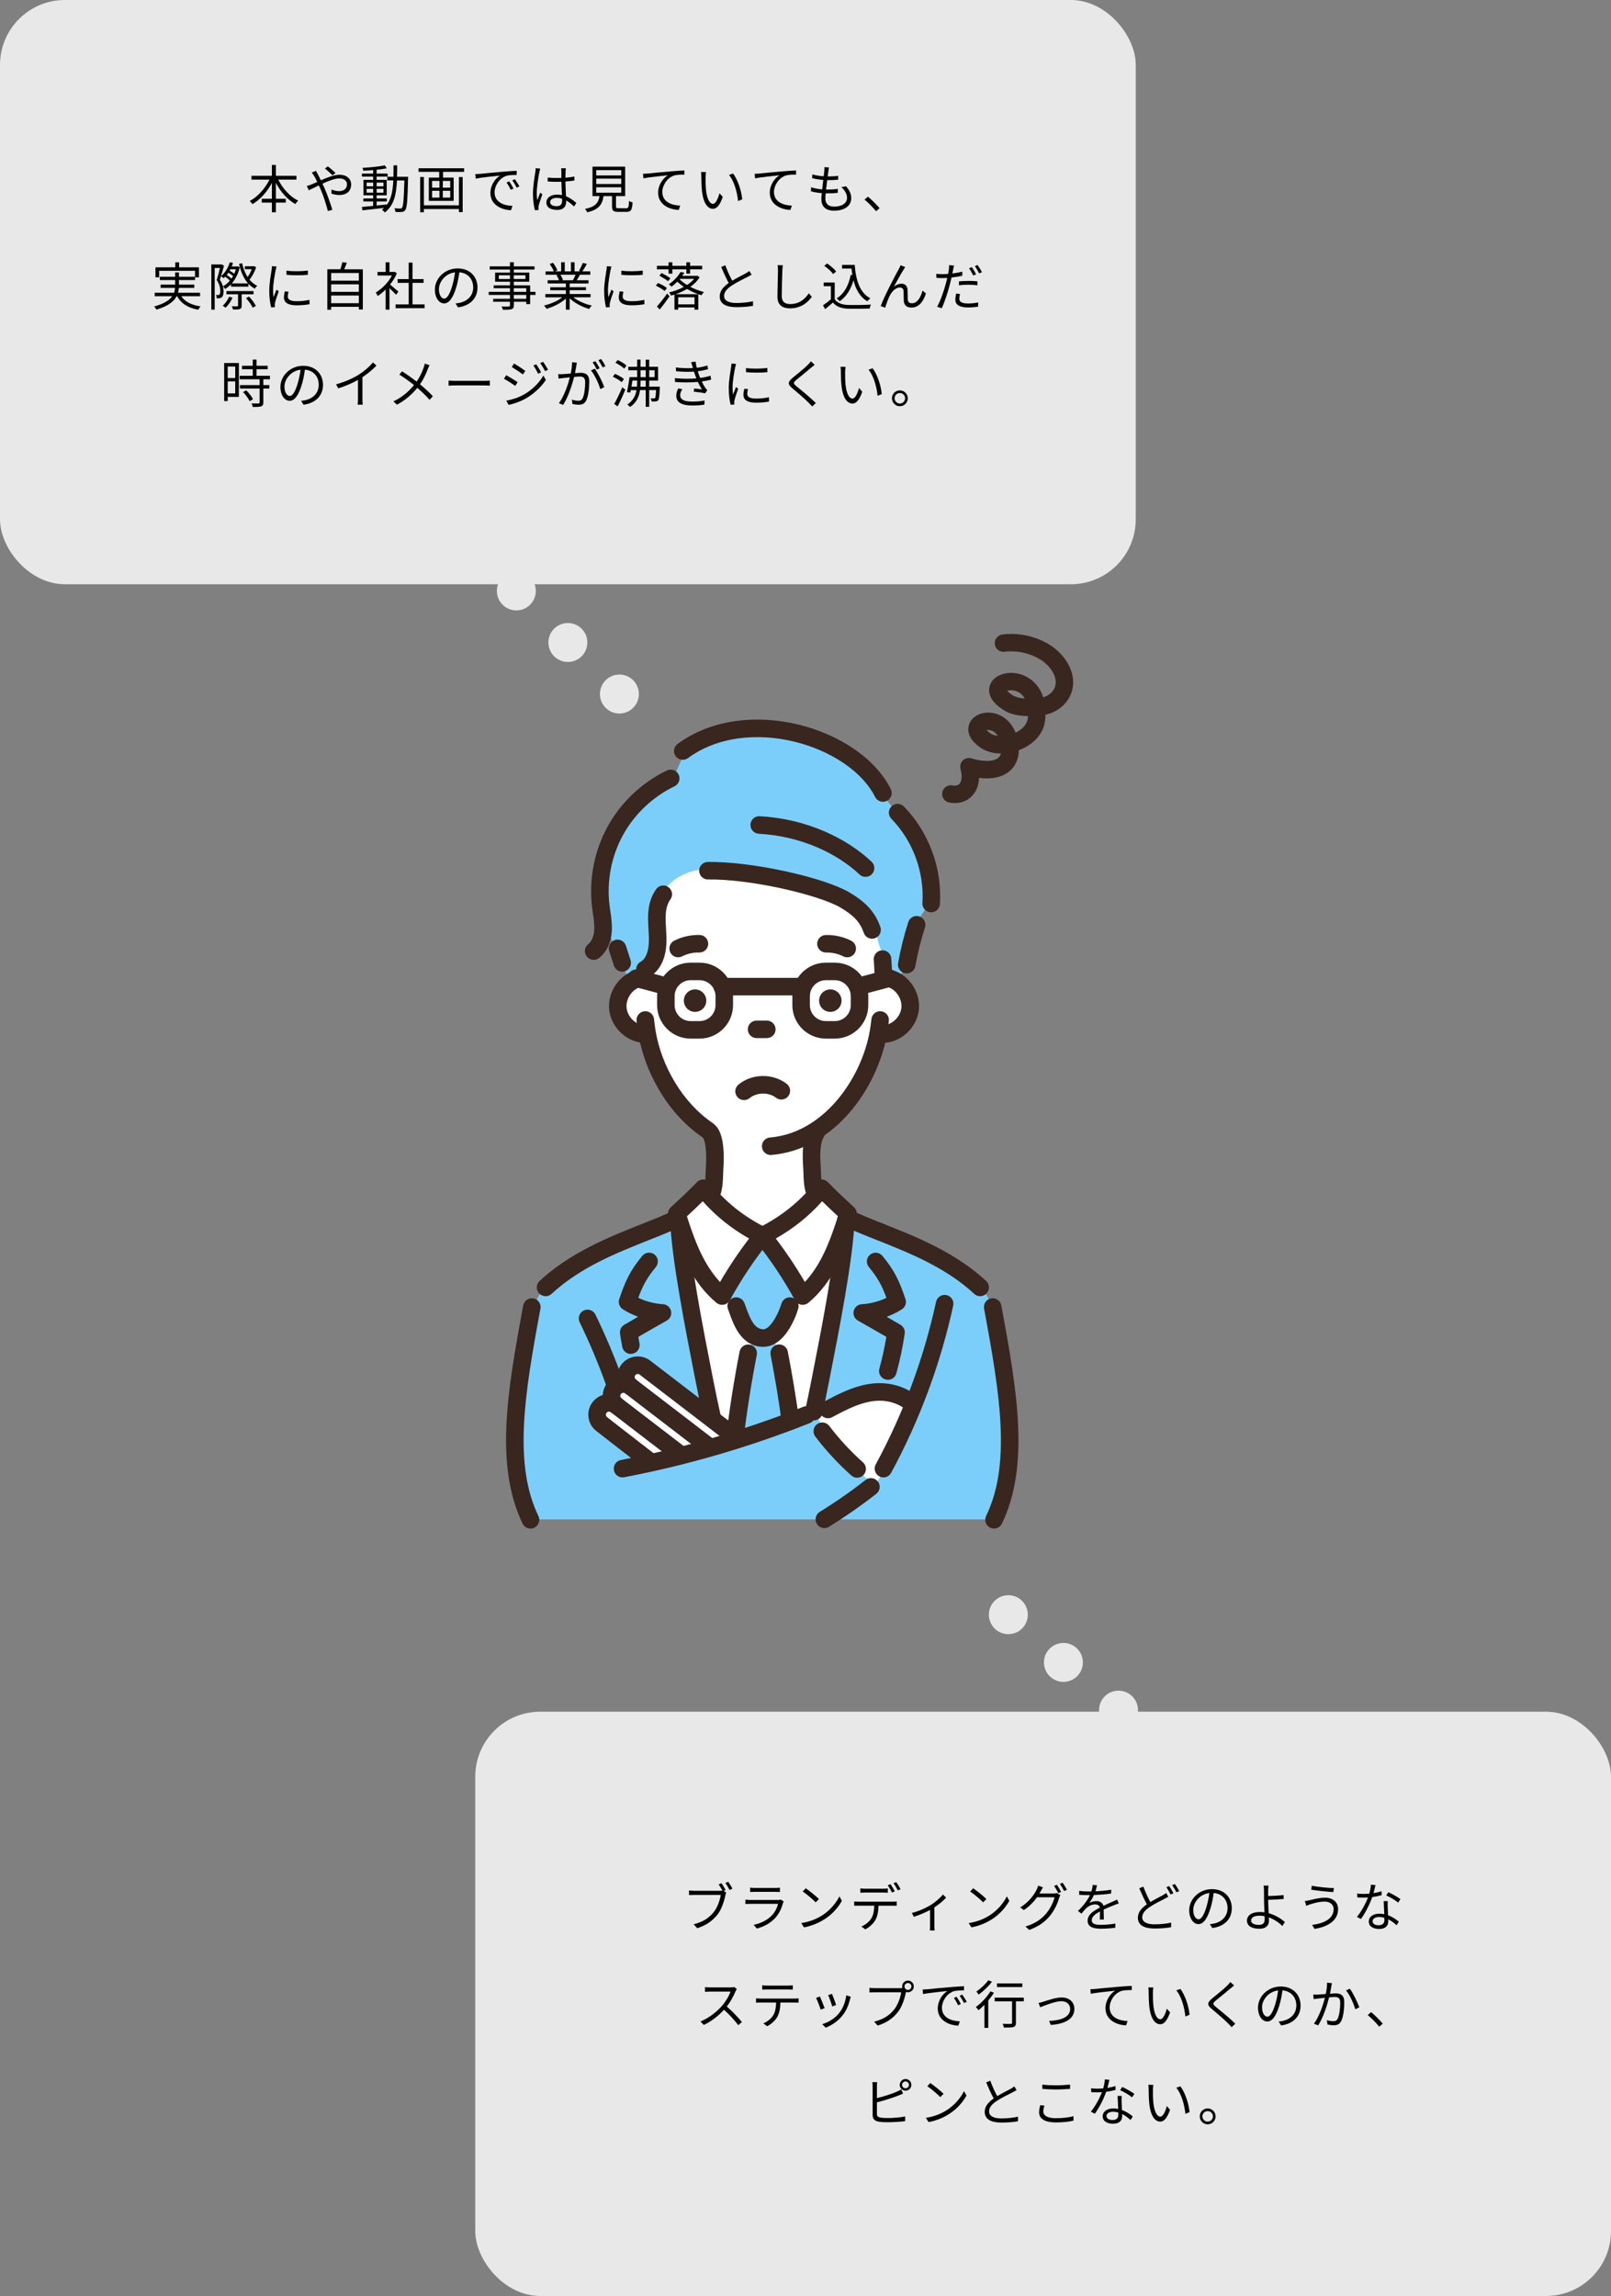 <?xml version="1.0" encoding="UTF-8"?><svg id="_イヤー_2" xmlns="http://www.w3.org/2000/svg" viewBox="0 0 496.46 707.35" width="496.46" height="707.35"><rect x="0" y="0" width="496.46" height="707.35" fill="#808080" stroke="none"/><defs><style>.cls-1{fill:#fff;}.cls-2{fill:#e8e8e8;}.cls-3{fill:#7ccefa;}.cls-4{fill:#38261f;}</style></defs><g id="_イヤー_1-2"><g><rect class="cls-2" width="350" height="180" rx="20" ry="20"/><g><path d="M85.75,55.33c1.33,2.74,3.63,5.28,6.15,6.5-.29,.24-.7,.7-.88,1.04-2.42-1.33-4.56-3.76-6-6.53v4.9h3.04v1.18h-3.04v2.98h-1.23v-2.98h-3.12v-1.18h3.12v-4.9c-1.47,2.77-3.63,5.19-5.99,6.55-.18-.29-.58-.74-.85-.96,2.43-1.26,4.75-3.86,6.1-6.59h-5.55v-1.18h6.29v-3.35h1.23v3.35h6.34v1.18h-5.6Z"/><path d="M97.95,53.71c.29,.53,.61,1.17,.93,1.84,1.94-.85,4.1-1.71,5.76-1.71,2.21,0,3.57,1.26,3.57,3.01,0,1.84-1.18,3.23-3.68,3.23-.9,0-1.79-.22-2.4-.45l.05-1.25c.62,.27,1.42,.51,2.27,.51,1.74,0,2.48-.96,2.48-2.11,0-.95-.75-1.81-2.32-1.81-1.41,0-3.38,.75-5.23,1.62,.21,.45,.42,.9,.61,1.33,.88,1.99,1.89,4.96,2.43,6.72l-1.38,.37c-.5-1.89-1.26-4.47-2.18-6.56-.21-.46-.4-.91-.61-1.33-1.23,.59-2.35,1.17-3.09,1.5l-.61-1.31c.46-.11,1.02-.32,1.31-.43,.54-.21,1.2-.5,1.91-.82-.34-.7-.64-1.31-.91-1.76-.21-.32-.53-.82-.78-1.14l1.31-.53c.11,.26,.38,.79,.56,1.07Zm2.18-1.79l.91-.66c.53,.4,1.75,1.41,2.35,2.03l-.91,.72c-.62-.61-1.67-1.58-2.35-2.1Z"/><path d="M125.77,54.49s-.02,.45-.02,.61c-.18,6.71-.32,8.93-.86,9.6-.27,.42-.59,.54-1.07,.59-.45,.06-1.2,.05-1.94,0-.03-.32-.16-.82-.34-1.12,.77,.06,1.47,.08,1.78,.08,.27,0,.42-.05,.58-.26,.37-.46,.56-2.58,.72-8.39h-2.29c-.19,4.26-.93,7.75-3.75,9.86-.18-.26-.59-.66-.88-.85,.26-.18,.48-.37,.69-.56-2.42,.29-4.9,.56-6.69,.75l-.18-1.04c.96-.08,2.16-.19,3.47-.32v-1.38h-3.03v-.91h3.03v-.98h-2.99v-4.75h2.99v-1.01h-3.46v-.93h3.46v-1.06c-1.02,.08-2.07,.14-3.01,.18-.05-.26-.16-.64-.29-.88,2.37-.13,5.25-.42,6.9-.78l.59,.91c-.86,.19-1.95,.34-3.12,.46v1.17h3.39v.93h-3.39v1.01h3.11v4.75h-3.11v.98h3.14v.91h-3.14v1.26c1.04-.1,2.13-.21,3.2-.34v.06c1.38-1.89,1.81-4.47,1.95-7.46h-1.87v-1.12h1.9c.03-1.12,.03-2.29,.03-3.51h1.12c0,1.2,0,2.38-.03,3.51h3.39Zm-12.79,2.91h2.02v-1.15h-2.02v1.15Zm2.02,1.95v-1.17h-2.02v1.17h2.02Zm1.07-3.1v1.15h2.1v-1.15h-2.1Zm2.1,1.94h-2.1v1.17h2.1v-1.17Z"/><path d="M143.03,51.84v1.1h-6.5v1.78h3.27v7.16h-7.65v-7.16h3.2v-1.78h-6.37v-1.1h14.05Zm-1.6,2.71h1.15v10.8h-1.15v-.95h-10.8v.99h-1.15v-10.85h1.15v8.72h10.8v-8.72Zm-8.28,3.27h2.27v-2.08h-2.27v2.08Zm0,3.06h2.27v-2.1h-2.27v2.1Zm5.6-5.14h-2.29v2.08h2.29v-2.08Zm0,3.04h-2.29v2.1h2.29v-2.1Z"/><path d="M147.89,53.57c1.04-.11,4.07-.42,7.01-.66,1.75-.14,3.25-.24,4.32-.29v1.28c-.91,0-2.32,.02-3.14,.26-2.27,.74-3.67,3.17-3.67,5.07,0,3.12,2.91,4.11,5.52,4.21l-.46,1.33c-2.96-.11-6.34-1.7-6.34-5.27,0-2.5,1.52-4.53,2.99-5.41-1.71,.19-5.79,.58-7.52,.94l-.14-1.39c.61-.02,1.12-.05,1.42-.08Zm10.34,4.53l-.82,.38c-.37-.77-.83-1.6-1.31-2.26l.82-.35c.37,.53,.98,1.52,1.31,2.23Zm1.82-.69l-.83,.4c-.38-.79-.85-1.57-1.34-2.24l.78-.37c.38,.53,1.02,1.5,1.39,2.21Z"/><path d="M166.21,53.04c-.32,1.49-.8,4.66-.8,6.45,0,.77,.05,1.44,.16,2.22,.26-.72,.64-1.7,.91-2.35l.66,.51c-.38,1.12-.98,2.75-1.14,3.54-.05,.22-.08,.53-.06,.72,0,.16,.02,.38,.03,.56l-1.12,.08c-.32-1.14-.61-2.9-.61-5.06,0-2.35,.53-5.41,.74-6.74,.05-.37,.1-.8,.1-1.14l1.41,.11c-.1,.27-.22,.8-.27,1.09Zm8.08-.22c-.02,.43-.03,1.18-.05,1.94,.98-.08,1.92-.21,2.77-.37v1.23c-.88,.14-1.81,.24-2.77,.3,.02,1.62,.13,3.22,.19,4.56,1.3,.51,2.34,1.31,3.17,2.06l-.7,1.07c-.8-.75-1.6-1.39-2.42-1.86v.34c0,1.31-.61,2.58-2.77,2.58s-3.33-.85-3.33-2.29c0-1.34,1.2-2.42,3.3-2.42,.53,0,1.02,.05,1.49,.14-.05-1.23-.14-2.8-.16-4.11-.51,.02-1.02,.03-1.54,.03-.91,0-1.74-.05-2.69-.11v-1.2c.91,.08,1.76,.13,2.72,.13,.5,0,1.01-.02,1.5-.03v-1.98c0-.27-.03-.7-.06-.98h1.44c-.05,.32-.08,.64-.1,.96Zm-2.8,10.71c1.34,0,1.74-.69,1.74-1.75,0-.16,0-.35-.02-.56-.51-.16-1.06-.26-1.63-.26-1.2,0-2.05,.51-2.05,1.3s.8,1.26,1.95,1.26Z"/><path d="M193.01,64.15c.64,0,.77-.29,.83-2.26,.26,.21,.77,.4,1.1,.48-.14,2.32-.5,2.9-1.84,2.9h-2.58c-1.5,0-1.91-.35-1.91-1.65v-3.2h-2.62c-.38,2.56-1.41,4.16-5.04,4.99-.1-.3-.43-.8-.67-1.04,3.28-.66,4.13-1.91,4.47-3.95h-2.16v-9.08h10.07v9.08h-2.83v3.19c0,.46,.13,.54,.82,.54h2.37Zm-9.27-10.1h7.71v-1.63h-7.71v1.63Zm0,2.64h7.71v-1.65h-7.71v1.65Zm0,2.67h7.71v-1.66h-7.71v1.66Z"/><path d="M199.58,53.47c1.04-.11,4.07-.42,7.01-.66,1.75-.16,3.25-.24,4.32-.29v1.28c-.91,0-2.32,.02-3.14,.26-2.27,.74-3.67,3.17-3.67,5.06,0,3.14,2.91,4.13,5.52,4.23l-.46,1.33c-2.96-.11-6.34-1.7-6.34-5.27,0-2.5,1.52-4.53,2.99-5.41-1.71,.19-5.79,.58-7.52,.94l-.14-1.39c.61-.02,1.12-.05,1.42-.08Z"/><path d="M217.44,54.56c-.02,1.01,0,2.46,.11,3.79,.26,2.67,1.04,4.45,2.18,4.45,.82,0,1.57-1.66,1.99-3.26l1.01,1.14c-.96,2.72-1.94,3.65-3.01,3.65-1.52,0-2.98-1.5-3.41-5.65-.14-1.39-.18-3.35-.18-4.27,0-.37-.02-1.04-.11-1.42l1.55,.03c-.06,.38-.13,1.14-.13,1.55Zm11.29,6.85l-1.28,.53c-.29-2.9-1.25-6.18-2.79-8.05l1.25-.43c1.42,1.86,2.58,5.25,2.82,7.96Z"/><path d="M233.99,53.47c1.04-.11,4.07-.42,7.01-.66,1.74-.16,3.25-.24,4.32-.29v1.28c-.91,0-2.32,.02-3.14,.26-2.27,.74-3.67,3.17-3.67,5.06,0,3.14,2.91,4.13,5.52,4.23l-.46,1.33c-2.96-.11-6.34-1.7-6.34-5.27,0-2.5,1.52-4.53,2.99-5.41-1.71,.19-5.79,.58-7.52,.94l-.14-1.39c.61-.02,1.12-.05,1.42-.08Z"/><path d="M255.28,52.72c-.05,.42-.13,.98-.22,1.65,1.23,0,2.32-.06,3.25-.21l-.03,1.2c-1.02,.1-1.95,.14-3.25,.14h-.11c-.11,.94-.24,1.95-.35,2.9h.3c1.09,0,2.21-.05,3.33-.21l-.03,1.22c-1.06,.11-2.05,.16-3.14,.16h-.58c-.06,.64-.1,1.2-.1,1.58,0,1.55,.86,2.51,2.69,2.51,2.43,0,3.99-1.07,3.99-2.72,0-1.07-.58-2.27-1.75-3.27l1.41-.29c1.1,1.22,1.63,2.32,1.63,3.7,0,2.38-2.11,3.83-5.28,3.83-2.18,0-3.92-.94-3.92-3.57,0-.45,.05-1.09,.13-1.84-1.2-.1-2.37-.27-3.35-.58l.06-1.23c1.06,.37,2.27,.56,3.41,.66,.1-.94,.22-1.95,.35-2.9-1.17-.1-2.43-.3-3.44-.56l.06-1.17c1.01,.32,2.32,.51,3.51,.59,.08-.64,.14-1.22,.18-1.68,.05-.54,.05-.83,.02-1.14l1.44,.1c-.11,.43-.16,.77-.21,1.12Z"/><path d="M266.43,61.5l1.04-.91c1.15,.93,2.59,2.39,3.59,3.55l-1.09,.93c-1.02-1.26-2.4-2.64-3.54-3.57Z"/><path d="M55.85,91.25c1.14,1.71,3.18,2.75,5.97,3.15-.26,.24-.56,.72-.72,1.02-3.12-.54-5.3-1.89-6.51-4.18h-.14c-.83,1.58-2.58,3.06-6.23,4.15-.13-.26-.46-.71-.72-.96,3.12-.86,4.75-1.98,5.59-3.18h-5.43v-1.06h5.97c.19-.5,.27-1.01,.3-1.5h-4.43v-.99h4.47v-1.42h-4.72v-1.01h4.72v-1.33h1.18v1.33h4.95v-1.84h-11.04v2h-1.15v-3.07h6.1v-1.55h1.18v1.55h6.11v3.07h-1.2v.85h-4.95v1.42h4.72v.99h-4.75c-.03,.5-.11,1.01-.26,1.5h6.79v1.06h-5.79Z"/><path d="M69.03,81.85c-.37,1.34-.83,3.03-1.28,4.34,.91,1.34,1.12,2.54,1.14,3.55,0,.85-.18,1.55-.54,1.84-.18,.16-.43,.26-.72,.29-.22,.03-.54,.03-.85,.03,0-.3-.08-.72-.24-1.02,.27,.03,.51,.03,.7,.02,.16,0,.29-.05,.38-.14,.19-.16,.26-.64,.26-1.12,0-.9-.18-2.03-1.09-3.35,.37-1.15,.74-2.64,.99-3.73h-1.62v12.84h-1.04v-13.93h3.03l.14-.03,.74,.42Zm9.91,.51c-.46,1.36-1.23,2.82-2.05,3.81,.67,.8,1.46,1.44,2.37,1.87-.22,.19-.56,.59-.72,.9-.75-.4-1.41-.91-1.99-1.54v.9h-5.35v-.74c-.56,.59-1.18,1.09-1.83,1.47-.14-.24-.42-.62-.66-.82,.77-.4,1.49-1.01,2.13-1.78-.37-.35-.93-.83-1.44-1.2-.16,.18-.32,.34-.48,.48-.18-.16-.58-.48-.8-.62,1.22-1.01,2.18-2.58,2.71-4.29l.98,.22c-.11,.37-.26,.72-.4,1.07h1.63l.19-.05,.66,.26c-.46,2.06-1.36,3.75-2.46,5.01h5.04c-1.36-1.5-2.27-3.57-2.8-6.03l.93-.18c.37,1.6,.93,3.06,1.71,4.26,.5-.69,.96-1.6,1.28-2.43h-2.14v-.9h2.61l.19-.06,.69,.38Zm-7.28,9.35c-.5,1.17-1.34,2.32-2.13,3.09-.21-.18-.64-.46-.9-.61,.8-.7,1.54-1.73,1.98-2.77l1.04,.29Zm2.82-1.06v3.51c0,.58-.11,.86-.56,1.04-.42,.16-1.07,.18-2.11,.16-.06-.29-.24-.72-.38-.99,.77,.02,1.47,.02,1.66,.02,.21-.02,.27-.06,.27-.24v-3.49h-3.59v-.98h8.36v.98h-3.65Zm-3.15-4.8c.18-.26,.34-.53,.5-.8-.37-.32-.93-.72-1.44-1.04-.16,.24-.34,.46-.5,.69,.51,.35,1.07,.78,1.44,1.15Zm-.32-2.9c-.08,.14-.16,.3-.24,.45,.5,.27,1.04,.64,1.42,.94,.19-.45,.37-.91,.51-1.39h-1.7Zm5.73,8.42c.83,.86,1.73,2.08,2.11,2.88l-.96,.54c-.35-.8-1.25-2.03-2.05-2.93l.9-.5Z"/><path d="M84.95,83.21c-.3,1.47-.8,4.34-.8,6.13,0,.78,.05,1.46,.14,2.24,.27-.72,.66-1.68,.93-2.34l.67,.51c-.42,1.14-.99,2.83-1.14,3.59-.05,.24-.1,.54-.08,.72,.02,.18,.03,.4,.05,.56l-1.15,.08c-.32-1.14-.59-2.98-.59-5.14,0-2.35,.53-5.09,.72-6.42,.06-.37,.11-.78,.11-1.14l1.42,.13c-.08,.27-.22,.78-.29,1.07Zm3.73,8.15c0,.74,.53,1.44,2.71,1.44,1.44,0,2.67-.13,3.97-.42l.03,1.34c-1.01,.19-2.35,.34-4,.34-2.69,0-3.89-.9-3.89-2.4,0-.54,.1-1.1,.27-1.89l1.15,.11c-.16,.59-.24,1.04-.24,1.47Zm6.19-8v1.3c-1.71,.19-4.82,.19-6.58,0v-1.28c1.75,.29,4.98,.22,6.58-.02Z"/><path d="M111.81,82.96v12.39h-1.23v-.82h-8.53v.9h-1.18v-12.47h4.02c.24-.7,.5-1.57,.62-2.19l1.36,.18c-.24,.69-.53,1.41-.8,2.02h5.75Zm-9.76,1.14v2.38h8.53v-2.38h-8.53Zm0,3.5v2.32h8.53v-2.32h-8.53Zm8.53,5.81v-2.37h-8.53v2.37h8.53Z"/><path d="M122.04,90.8c-.42-.46-1.3-1.36-2.02-2.03v6.63h-1.17v-6.21c-.8,.8-1.63,1.47-2.45,2-.13-.3-.43-.85-.62-1.07,1.91-1.1,3.91-3.12,5.01-5.25h-4.45v-1.09h2.51v-2.98h1.17v2.98h1.39l.21-.05,.67,.45c-.5,1.23-1.23,2.42-2.08,3.49,.75,.59,2.16,1.83,2.56,2.18l-.74,.96Zm8.82,2.98v1.17h-8.96v-1.17h4.05v-6.64h-3.42v-1.15h3.42v-5.07h1.18v5.07h3.41v1.15h-3.41v6.64h3.73Z"/><path d="M141.13,94.67l-.75-1.18c.51-.05,1.01-.13,1.38-.21,2.05-.46,4.07-1.98,4.07-4.75,0-2.42-1.55-4.42-4.27-4.64-.21,1.49-.51,3.12-.96,4.61-.98,3.3-2.24,4.98-3.73,4.98s-2.85-1.63-2.85-4.27c0-3.47,3.09-6.51,7-6.51s6.13,2.64,6.13,5.89-2.21,5.6-6,6.1Zm-4.23-2.67c.75,0,1.6-1.07,2.42-3.78,.4-1.33,.72-2.85,.9-4.32-3.07,.38-4.96,3.01-4.96,5.19,0,2.02,.93,2.91,1.65,2.91Z"/><path d="M165.02,90.86h-1.65v2.83h-1.18v-.72h-3.84v1.1c0,.74-.22,1.01-.7,1.18-.5,.18-1.33,.19-2.66,.19-.06-.3-.26-.74-.42-1.01,.96,.03,1.92,.02,2.19,.02,.3-.02,.4-.11,.4-.38v-1.1h-5.17v-.91h5.17v-1.2h-6.55v-.94h6.55v-1.12h-5.03v-.88h5.03v-1.12h-4.58v-2.82h4.58v-.93h-6.24v-.98h6.24v-1.28h1.18v1.28h6.37v.98h-6.37v.93h4.77v2.82h-4.77v1.12h5.03v2h1.65v.94Zm-7.86-4.9v-1.15h-3.44v1.15h3.44Zm1.18-1.15v1.15h3.59v-1.15h-3.59Zm0,5.11h3.84v-1.12h-3.84v1.12Zm3.84,.94h-3.84v1.2h3.84v-1.2Z"/><path d="M176.67,91.6c1.46,1.15,3.67,2.1,5.71,2.53-.27,.26-.64,.72-.8,1.06-2.14-.61-4.48-1.81-6.02-3.28v3.49h-1.17v-3.41c-1.54,1.39-3.87,2.55-5.97,3.15-.16-.3-.51-.75-.77-1.01,1.99-.45,4.21-1.41,5.65-2.53h-5.23v-1.01h6.32v-1.18h-4.82v-.91h4.82v-1.17h-5.62v-.98h3.49c-.14-.48-.46-1.12-.78-1.6l.56-.11h-3.91v-1.02h2.54c-.22-.64-.78-1.6-1.26-2.32l1.01-.34c.54,.72,1.12,1.71,1.36,2.35l-.82,.3h1.97v-2.83h1.1v2.83h1.91v-2.83h1.12v2.83h1.94l-.59-.19c.42-.67,.93-1.71,1.22-2.43l1.22,.32c-.45,.82-.96,1.7-1.41,2.3h2.48v1.02h-3.2c-.32,.61-.67,1.23-.99,1.71h3.63v.98h-5.79v1.17h5.01v.91h-5.01v1.18h6.42v1.01h-5.31Zm-3.99-6.96c.34,.5,.67,1.17,.8,1.6l-.51,.11h3.76l-.16-.05c.27-.46,.59-1.12,.82-1.67h-4.71Z"/><path d="M188.15,83.21c-.3,1.47-.8,4.34-.8,6.13,0,.78,.05,1.46,.14,2.24,.27-.72,.66-1.68,.93-2.34l.67,.51c-.42,1.14-.99,2.83-1.14,3.59-.05,.24-.1,.54-.08,.72,.02,.18,.03,.4,.05,.56l-1.15,.08c-.32-1.14-.59-2.98-.59-5.14,0-2.35,.53-5.09,.72-6.42,.06-.37,.11-.78,.11-1.14l1.42,.13c-.08,.27-.22,.78-.29,1.07Zm3.73,8.15c0,.74,.53,1.44,2.71,1.44,1.44,0,2.67-.13,3.97-.42l.03,1.34c-1.01,.19-2.35,.34-4,.34-2.69,0-3.89-.9-3.89-2.4,0-.54,.1-1.1,.27-1.89l1.15,.11c-.16,.59-.24,1.04-.24,1.47Zm6.19-8v1.3c-1.71,.19-4.82,.19-6.58,0v-1.28c1.75,.29,4.98,.22,6.58-.02Z"/><path d="M204.82,89.66c-.59-.51-1.76-1.22-2.71-1.65l.67-.82c.94,.38,2.14,1.04,2.75,1.54l-.72,.93Zm1.22-6.69h-3.6v-1.07h3.6v-1.1h1.15v1.1h4.32v-1.1h1.15v1.1h3.73v1.07h-3.73v1.34h-1.15v-1.34h-4.32v1.34h-1.15v-1.34Zm-3.6,11.46c.86-.96,2.16-2.56,3.17-4l.72,.85c-.9,1.33-2.05,2.9-3.03,4.07l-.86-.91Zm1.44-10.31c.9,.45,2.1,1.14,2.72,1.6l-.74,.9c-.58-.48-1.78-1.2-2.67-1.7l.69-.8Zm11.73,1.28c-.67,1.14-1.7,2.14-2.87,2.98,1.33,.69,2.82,1.25,4.19,1.6-.26,.24-.58,.67-.75,.98-1.47-.42-3.03-1.1-4.45-1.94-1.14,.67-2.35,1.23-3.57,1.63h7.03v4.75h-1.17v-.69h-5.03v.69h-1.14v-4.66c-.35,.11-.72,.22-1.07,.32-.11-.29-.37-.75-.59-.96,1.49-.34,3.12-.93,4.55-1.71-.75-.51-1.42-1.06-2.02-1.62-.51,.53-1.12,1.06-1.76,1.54-.21-.24-.58-.56-.85-.72,1.67-1.12,2.93-2.61,3.62-3.79l1.17,.22c-.21,.32-.42,.62-.66,.96h4.42l.19-.06,.75,.48Zm-6.61,6.19v2.18h5.03v-2.18h-5.03Zm.43-5.57c.61,.62,1.39,1.22,2.3,1.78,.86-.56,1.62-1.2,2.18-1.89h-4.39l-.1,.11Z"/><path d="M225.67,86.48c1.5-.91,3.23-1.76,4.11-2.24,.46-.27,.8-.48,1.14-.75l.7,1.14c-.37,.22-.77,.43-1.23,.67-1.09,.56-3.3,1.62-4.87,2.66-1.49,.96-2.38,2.02-2.38,3.23,0,1.33,1.26,2.16,3.79,2.16,1.75,0,3.87-.22,5.12-.54v1.42c-1.22,.21-3.06,.4-5.06,.4-3.01,0-5.19-.9-5.19-3.3,0-1.65,1.06-2.94,2.77-4.15-.74-1.31-1.58-3.18-2.32-4.93l1.26-.53c.64,1.76,1.44,3.49,2.14,4.75Z"/><path d="M241.1,83.33c-.08,1.81-.19,5.59-.19,7.97,0,1.76,1.1,2.38,2.62,2.38,2.93,0,4.58-1.65,5.73-3.31l.91,1.09c-1.1,1.52-3.17,3.54-6.69,3.54-2.3,0-3.89-.96-3.89-3.57,0-2.37,.16-6.42,.16-8.1,0-.59-.03-1.17-.13-1.63l1.62,.02c-.08,.53-.13,1.09-.14,1.62Z"/><path d="M257.23,92.16c.75,1.17,2.15,1.71,3.99,1.79,1.74,.06,5.3,.02,7.17-.11-.13,.29-.34,.85-.38,1.22-1.74,.06-5.03,.1-6.79,.03-2.08-.08-3.51-.66-4.53-1.89-.77,.67-1.57,1.36-2.42,2.05l-.64-1.2c.74-.48,1.63-1.15,2.43-1.83v-4.05h-2.22v-1.12h3.39v5.11Zm-.5-7.73c-.5-.77-1.68-1.82-2.72-2.53l.88-.72c1.02,.67,2.23,1.7,2.79,2.46l-.94,.78Zm6.66-2.83c.38,4.88,1.63,8.66,4.83,10.31-.29,.19-.7,.61-.94,.9-2.24-1.31-3.54-3.57-4.26-6.48-.83,2.87-2.19,5.04-4.24,6.48-.19-.22-.66-.69-.93-.88,2.34-1.49,3.68-3.99,4.32-7.25l.51,.08c-.11-.66-.19-1.33-.27-2.03h-2.91v-1.12h3.89Z"/><path d="M278.44,83.08c-.7,1.1-2.18,3.76-3.01,5.31,.77-.7,1.62-.99,2.38-.99,1.06,0,1.83,.67,1.87,1.94,.03,.94,.02,2.18,.06,2.96,.05,.8,.59,1.14,1.3,1.14,1.78,0,2.83-2.21,3.25-3.91l1.06,.86c-.85,2.58-2.19,4.37-4.51,4.37-1.71,0-2.26-1.09-2.32-2.03-.05-.93-.02-2.16-.06-3.04-.05-.71-.45-1.12-1.17-1.12-1.3,0-2.5,1.31-3.12,2.56-.48,.96-1.17,2.85-1.38,3.65l-1.38-.48c1.17-3.23,4.67-9.8,5.54-11.35,.19-.37,.4-.77,.59-1.23l1.41,.58c-.14,.19-.32,.48-.51,.78Z"/><path d="M293.72,83.08c-.06,.35-.16,.75-.24,1.18,1.04-.13,2.1-.32,3.07-.56v1.25c-1.04,.24-2.21,.42-3.33,.54-.16,.7-.32,1.44-.51,2.15-.58,2.27-1.66,5.59-2.5,7.33l-1.41-.48c.96-1.65,2.1-4.9,2.69-7.16,.14-.53,.29-1.14,.42-1.71-.53,.03-1.02,.05-1.47,.05-.7,0-1.28-.03-1.86-.06l-.05-1.25c.77,.1,1.34,.11,1.92,.11,.53,0,1.1-.03,1.73-.08,.11-.56,.19-1.07,.24-1.39,.06-.45,.08-.99,.05-1.31l1.54,.13c-.1,.34-.22,.94-.29,1.26Zm1.91,8.93c0,.75,.42,1.49,2.71,1.49,1.04,0,2.14-.11,3.12-.32l-.05,1.3c-.87,.13-1.92,.24-3.09,.24-2.53,0-3.91-.78-3.91-2.37,0-.61,.1-1.22,.24-1.89l1.2,.11c-.14,.53-.22,1.02-.22,1.44Zm2.82-5.47c.94,0,1.91,.05,2.77,.14l-.03,1.22c-.82-.11-1.76-.19-2.69-.19-1.01,0-1.98,.06-2.98,.18v-1.2c.85-.08,1.9-.14,2.93-.14Zm2.35-2.03l-.86,.38c-.32-.66-.86-1.62-1.3-2.22l.85-.37c.42,.58,.99,1.55,1.31,2.21Zm1.81-.66l-.86,.38c-.35-.7-.88-1.62-1.33-2.22l.83-.37c.43,.61,1.06,1.6,1.36,2.21Z"/><path d="M73.61,122.27h-3.44v1.3h-1.09v-11.73h4.53v10.44Zm-3.44-9.36v3.55h2.32v-3.55h-2.32Zm2.32,8.29v-3.7h-2.32v3.7h2.32Zm8.66-4.37v1.81h1.86v1.06h-1.86v4.29c0,.67-.18,1.02-.66,1.2-.5,.18-1.3,.19-2.59,.19-.05-.32-.21-.8-.38-1.1,.99,.03,1.87,.03,2.13,.02,.27-.02,.35-.08,.35-.32v-4.27h-6.05v-1.06h6.05v-1.81h-6.13v-1.06h4.02v-2.03h-3.33v-1.06h3.33v-1.91h1.17v1.91h3.44v1.06h-3.44v2.03h4.13v1.06h-2.03Zm-5.27,3.42c.82,.8,1.71,1.94,2.08,2.72l-1.01,.64c-.37-.78-1.22-1.97-2.03-2.82l.96-.54Z"/><path d="M93.53,124.67l-.75-1.18c.51-.05,1.01-.13,1.38-.21,2.05-.46,4.07-1.98,4.07-4.75,0-2.42-1.55-4.42-4.27-4.64-.21,1.49-.51,3.12-.96,4.61-.98,3.3-2.24,4.98-3.73,4.98s-2.85-1.63-2.85-4.27c0-3.47,3.09-6.51,6.99-6.51s6.13,2.64,6.13,5.89-2.21,5.6-6,6.1Zm-4.23-2.67c.75,0,1.6-1.07,2.42-3.78,.4-1.33,.72-2.85,.9-4.32-3.07,.38-4.96,3.01-4.96,5.19,0,2.02,.93,2.91,1.65,2.91Z"/><path d="M110.57,115.41c1.67-1.04,3.27-2.43,4.37-3.76l1.07,.99c-1.22,1.26-2.69,2.48-4.32,3.57v6.75c0,.61,.03,1.39,.1,1.71h-1.57c.05-.3,.1-1.1,.1-1.71v-5.92c-1.68,.96-3.87,1.92-6.1,2.61l-.64-1.25c2.77-.75,5.22-1.87,7-2.99Z"/><path d="M131.84,113.69c-.53,1.41-1.33,3.17-2.4,4.72,1.44,1.18,2.82,2.43,3.95,3.67l-1.01,1.1c-1.18-1.36-2.4-2.5-3.78-3.68-1.5,1.81-3.49,3.71-6.27,5.17l-1.1-1.01c2.8-1.31,4.77-3.09,6.35-5.03-1.18-.96-2.98-2.27-4.51-3.23l.83-1.01c1.38,.88,3.23,2.19,4.5,3.17,1.04-1.49,1.7-3.01,2.18-4.37,.11-.32,.26-.83,.32-1.18l1.47,.51c-.18,.29-.4,.83-.53,1.17Z"/><path d="M140.46,117.33h8.77c.8,0,1.38-.05,1.73-.08v1.57c-.32-.02-.99-.08-1.71-.08h-8.79c-.88,0-1.73,.03-2.22,.08v-1.57c.48,.03,1.33,.08,2.22,.08Z"/><path d="M159.51,117.76l-.72,1.12c-.8-.58-2.53-1.7-3.5-2.19l.72-1.09c.94,.51,2.82,1.66,3.51,2.16Zm1.87,3.83c2.66-1.52,4.77-3.62,6.07-5.88l.77,1.33c-1.39,2.14-3.6,4.21-6.16,5.71-1.6,.94-3.81,1.68-5.3,1.99l-.74-1.3c1.74-.3,3.75-.94,5.36-1.86Zm.51-7.33l-.75,1.1c-.77-.59-2.51-1.75-3.44-2.29l.72-1.07c.94,.53,2.79,1.76,3.47,2.26Zm4.85,.46l-.91,.42c-.4-.83-.93-1.79-1.46-2.53l.88-.37c.4,.58,1.12,1.73,1.49,2.48Zm2.15-.8l-.91,.42c-.43-.85-.98-1.76-1.52-2.48l.9-.38c.43,.56,1.14,1.71,1.54,2.45Z"/><path d="M177.61,112.7c-.1,.46-.24,1.41-.42,2.27,.75-.06,1.41-.11,1.79-.11,1.44,0,2.61,.54,2.61,2.72,0,1.91-.27,4.45-.93,5.78-.51,1.07-1.31,1.33-2.34,1.33-.62,0-1.38-.11-1.89-.22l-.21-1.34c.67,.21,1.5,.34,1.95,.34,.59,0,1.09-.13,1.41-.83,.51-1.07,.75-3.17,.75-4.9,0-1.46-.67-1.73-1.7-1.73-.38,0-1.02,.05-1.71,.11-.59,2.29-1.68,5.92-3.38,8.63l-1.3-.53c1.63-2.18,2.83-5.83,3.38-7.97-.85,.08-1.62,.16-2.03,.21-.37,.05-1.04,.13-1.44,.19l-.14-1.38c.51,.02,.93,.02,1.44,0,.53-.02,1.46-.1,2.43-.18,.24-1.15,.42-2.4,.42-3.49l1.47,.14c-.06,.3-.13,.64-.18,.96Zm8.61,6.58l-1.23,.59c-.48-1.65-1.73-4.43-2.87-5.75l1.17-.53c.99,1.3,2.4,4.19,2.93,5.68Zm-1.42-5.81l-.88,.38c-.32-.64-.86-1.62-1.3-2.22l.86-.35c.4,.56,.98,1.55,1.31,2.19Zm1.79-.66l-.86,.38c-.35-.69-.88-1.6-1.33-2.21l.85-.37c.42,.59,1.04,1.6,1.34,2.19Z"/><path d="M191.59,117.74c-.56-.53-1.75-1.23-2.74-1.68l.67-.88c.96,.4,2.16,1.07,2.75,1.58l-.69,.98Zm-2.32,6.74c.72-1.23,1.74-3.33,2.48-5.14l.95,.67c-.67,1.7-1.58,3.67-2.35,5.17l-1.07-.71Zm1.07-13.56c.96,.43,2.16,1.14,2.72,1.71l-.69,.94c-.56-.56-1.73-1.33-2.71-1.79l.67-.86Zm13,8.21s0,.3-.02,.46c-.1,2.42-.21,3.36-.5,3.73-.21,.24-.43,.34-.77,.35-.27,.05-.77,.05-1.25,.03-.03-.3-.13-.75-.27-1.01,.45,.05,.8,.05,.98,.05,.18,.02,.29-.02,.38-.13,.14-.21,.22-.82,.3-2.42h-2.13v5.15h-1.07v-5.15h-1.76c-.27,2.03-1.06,3.83-3.06,5.19-.19-.22-.59-.58-.85-.75,1.79-1.18,2.54-2.71,2.83-4.43h-1.76c-.05,.26-.1,.5-.14,.72l-1.04-.1c.27-1.22,.61-3.17,.8-4.64h2.34v-2.11h-2.74v-1.07h2.74v-2.22h1.04v2.22h1.6v-2.19h1.07v2.19h2.74v4.26h-2.74v1.87h3.26Zm-7.03,0c.03-.54,.05-1.09,.05-1.67v-.21h-1.46c-.08,.62-.19,1.26-.3,1.87h1.71Zm2.69,0v-1.87h-1.6v.21c0,.56-.02,1.12-.05,1.67h1.65Zm-1.6-2.95h1.6v-2.11h-1.6v2.11Zm2.67-2.11v2.11h1.66v-2.11h-1.66Z"/><path d="M212.99,111.58l1.36-.18c.06,.61,.21,1.26,.38,1.91,1.14-.14,2.26-.38,3.28-.72l.18,1.15c-.91,.26-2.05,.5-3.15,.64,.11,.4,.24,.77,.35,1.1,.11,.3,.24,.64,.37,.96,1.33-.16,2.45-.45,3.2-.69l.19,1.2c-.77,.21-1.78,.42-2.9,.58,.34,.69,.7,1.38,1.12,1.98,.18,.26,.37,.46,.59,.69l-.66,.98c-.9-.24-2.4-.38-3.5-.51l.11-.98c.85,.1,1.89,.21,2.4,.27-.48-.74-.9-1.52-1.25-2.3-1.95,.18-4.58,.21-7.04,.03l-.06-1.2c2.4,.26,4.83,.24,6.64,.08-.11-.29-.22-.56-.32-.83-.16-.45-.3-.86-.43-1.25-1.55,.1-3.51,.06-5.51-.11l-.08-1.17c1.92,.22,3.75,.27,5.28,.19-.05-.13-.08-.27-.11-.4-.13-.48-.29-.98-.45-1.42Zm-3.38,10.16c0,1.33,1.18,1.98,3.7,1.98,1.49,0,2.66-.1,3.81-.34l-.05,1.28c-1.12,.18-2.39,.27-3.75,.27-3.14,0-4.9-.93-4.91-2.98-.02-.91,.27-1.58,.62-2.29l1.25,.26c-.38,.56-.67,1.1-.67,1.81Z"/><path d="M226.55,113.21c-.3,1.47-.8,4.34-.8,6.13,0,.78,.05,1.46,.14,2.24,.27-.72,.66-1.68,.93-2.34l.67,.51c-.42,1.14-.99,2.83-1.14,3.59-.05,.24-.1,.54-.08,.72,.02,.18,.03,.4,.05,.56l-1.15,.08c-.32-1.14-.59-2.98-.59-5.14,0-2.35,.53-5.09,.72-6.42,.06-.37,.11-.78,.11-1.14l1.42,.13c-.08,.27-.22,.78-.29,1.07Zm3.73,8.15c0,.74,.53,1.44,2.71,1.44,1.44,0,2.67-.13,3.97-.42l.03,1.34c-1.01,.19-2.35,.34-4,.34-2.69,0-3.89-.9-3.89-2.4,0-.54,.1-1.1,.27-1.89l1.15,.11c-.16,.59-.24,1.04-.24,1.47Zm6.19-8v1.3c-1.71,.19-4.82,.19-6.58,0v-1.28c1.75,.29,4.98,.22,6.58-.02Z"/><path d="M249.96,113.28c-1.09,.96-3.39,2.79-4.58,3.78-.96,.82-.98,1.07,.05,1.94,1.46,1.18,4.29,3.47,5.99,5.17l-1.14,1.06c-.34-.38-.7-.78-1.1-1.17-1.12-1.15-3.55-3.23-5.04-4.47-1.52-1.26-1.33-1.95,.11-3.17,1.2-1.01,3.63-2.93,4.72-4.03,.32-.32,.72-.77,.91-1.07l1.18,1.06c-.34,.27-.83,.69-1.1,.91Z"/><path d="M260.44,114.56c-.02,1.01,0,2.46,.11,3.79,.26,2.67,1.04,4.45,2.18,4.45,.82,0,1.57-1.66,1.99-3.26l1.01,1.14c-.96,2.72-1.94,3.65-3.01,3.65-1.52,0-2.98-1.5-3.41-5.65-.14-1.39-.18-3.35-.18-4.27,0-.37-.02-1.04-.11-1.42l1.55,.03c-.06,.38-.13,1.14-.13,1.55Zm11.29,6.85l-1.28,.53c-.29-2.9-1.25-6.18-2.79-8.05l1.25-.43c1.42,1.86,2.58,5.25,2.82,7.96Z"/><path d="M279.75,122.7c0,1.36-1.09,2.45-2.45,2.45s-2.43-1.09-2.43-2.45,1.1-2.43,2.43-2.43,2.45,1.09,2.45,2.43Zm-.82,0c0-.88-.72-1.62-1.63-1.62s-1.62,.74-1.62,1.62,.74,1.63,1.62,1.63,1.63-.72,1.63-1.63Z"/></g><g><circle class="cls-2" cx="159.12" cy="182.06" r="6"/><circle class="cls-2" cx="175" cy="197.94" r="6"/><circle class="cls-2" cx="190.88" cy="213.82" r="6"/></g></g><g><rect class="cls-2" x="146.46" y="527.35" width="350" height="180" rx="20" ry="20"/><g><path d="M223.62,582.29l-.61,.27,.78,.5c-.11,.22-.18,.48-.24,.8-.35,1.68-1.12,4.26-2.38,5.91-1.47,1.87-3.38,3.36-6.31,4.27l-1.09-1.2c3.1-.77,4.9-2.13,6.24-3.84,1.14-1.46,1.87-3.68,2.1-5.22h-8.2c-.62,0-1.18,.03-1.58,.05v-1.42c.43,.06,1.07,.11,1.6,.11h8.02c.21,0,.45,0,.69-.05-.34-.62-.8-1.41-1.17-1.92l.88-.37c.37,.54,.94,1.5,1.26,2.11Zm2.1-.42l-.88,.38c-.35-.66-.88-1.57-1.31-2.13l.88-.37c.4,.54,.98,1.5,1.31,2.11Z"/><path d="M241.31,586.25c-.43,1.58-1.15,3.25-2.34,4.55-1.68,1.84-3.68,2.79-5.73,3.35l-.99-1.14c2.27-.46,4.27-1.49,5.63-2.93,.98-1.02,1.62-2.38,1.9-3.54h-8.5c-.38,0-.99,.02-1.57,.05v-1.34c.59,.06,1.14,.1,1.57,.1h8.44c.37,0,.7-.03,.88-.13l.91,.58c-.08,.14-.18,.35-.21,.46Zm-8.71-4.61h6.29c.51,0,1.07-.02,1.46-.08v1.33c-.38-.03-.93-.05-1.47-.05h-6.27c-.5,0-1.01,.02-1.44,.05v-1.33c.42,.06,.93,.08,1.44,.08Z"/><path d="M253.32,590.13c2.46-1.55,4.42-3.92,5.35-5.89l.77,1.36c-1.09,2-2.96,4.18-5.38,5.7-1.6,1.01-3.62,1.98-6.29,2.48l-.85-1.31c2.8-.42,4.88-1.39,6.4-2.34Zm-.94-5.07l-1.01,1.01c-.8-.83-2.8-2.54-3.99-3.34l.91-.98c1.14,.75,3.19,2.42,4.08,3.31Z"/><path d="M264.6,585.88h10.48c.34,0,.86-.02,1.25-.08v1.33c-.35-.02-.86-.03-1.25-.03h-4.35c-.05,1.73-.3,3.19-.94,4.39-.58,1.06-1.79,2.21-3.15,2.91l-1.18-.88c1.25-.51,2.4-1.44,3.03-2.45,.7-1.1,.88-2.45,.93-3.97h-4.8c-.48,0-.94,0-1.38,.03v-1.33c.43,.05,.88,.08,1.38,.08Zm1.97-4h5.54c.46,0,1.02-.03,1.49-.1v1.33c-.46-.03-1.02-.05-1.49-.05h-5.52c-.53,0-1.06,.02-1.47,.05v-1.33c.46,.05,.94,.1,1.46,.1Zm9.17,.8l-.86,.38c-.32-.66-.86-1.62-1.3-2.23l.85-.35c.4,.56,.99,1.54,1.31,2.19Zm1.79-.66l-.86,.38c-.35-.71-.86-1.6-1.33-2.21l.85-.35c.42,.58,1.04,1.58,1.34,2.18Z"/><path d="M286.77,586.93c1.52-.93,2.99-2.24,3.81-3.26l.99,.96c-.8,.88-2.16,2.05-3.62,2.99v5.7c0,.5,.02,1.15,.08,1.41h-1.47c.03-.26,.06-.91,.06-1.41v-4.9c-1.34,.72-3.2,1.55-5.01,2.11l-.61-1.18c2.11-.5,4.47-1.62,5.76-2.42Z"/><path d="M304.92,590.13c2.46-1.55,4.42-3.92,5.35-5.89l.77,1.36c-1.09,2-2.96,4.18-5.38,5.7-1.6,1.01-3.62,1.98-6.29,2.48l-.85-1.31c2.8-.42,4.88-1.39,6.4-2.34Zm-.94-5.07l-1.01,1.01c-.8-.83-2.8-2.54-3.99-3.34l.91-.98c1.14,.75,3.19,2.42,4.08,3.31Z"/><path d="M320.69,582.69c-.11,.22-.24,.45-.37,.67h4.34c.43,0,.78-.05,1.04-.14l1.06,.64c-.13,.22-.29,.59-.37,.85-.43,1.62-1.41,3.78-2.83,5.52-1.46,1.78-3.38,3.23-6.37,4.35l-1.17-1.06c2.95-.86,4.95-2.3,6.4-4.02,1.23-1.46,2.23-3.54,2.55-4.99h-5.39c-.98,1.36-2.3,2.79-4.07,3.94l-1.1-.82c2.75-1.65,4.32-3.99,5.03-5.41,.16-.29,.4-.86,.5-1.28l1.47,.5c-.26,.42-.54,.96-.7,1.25Zm6.32,.18l-.86,.38c-.32-.64-.86-1.62-1.3-2.21l.85-.37c.4,.58,.98,1.54,1.31,2.19Zm1.79-.66l-.86,.38c-.35-.69-.88-1.6-1.33-2.19l.85-.37c.42,.59,1.04,1.58,1.34,2.18Z"/><path d="M337.56,582.68c1.63-.08,3.38-.22,4.88-.5l-.02,1.18c-1.58,.26-3.57,.38-5.31,.45-.37,.85-.9,1.76-1.44,2.48,.61-.38,1.54-.59,2.22-.59,1.04,0,1.89,.51,2.15,1.44,1.09-.53,2.06-.91,2.9-1.3,.48-.21,.86-.38,1.31-.62l.53,1.2c-.42,.11-.99,.34-1.42,.51-.9,.34-2.03,.8-3.25,1.38,.02,.93,.03,2.29,.05,3.07h-1.23c.03-.61,.05-1.65,.05-2.5-1.49,.78-2.53,1.63-2.53,2.69,0,1.25,1.25,1.44,2.9,1.44,1.25,0,2.96-.14,4.37-.38l-.03,1.28c-1.22,.16-2.99,.29-4.39,.29-2.29,0-4.13-.5-4.13-2.45s1.9-3.07,3.78-4.05c-.16-.69-.74-.99-1.46-.99-1.01,0-2.03,.5-2.75,1.17-.46,.43-.91,1.02-1.46,1.67l-1.09-.8c2.02-1.95,3.09-3.6,3.7-4.9h-.7c-.69,0-1.74-.03-2.62-.1v-1.2c.85,.11,1.97,.18,2.71,.18,.34,0,.7,0,1.06-.02,.22-.69,.37-1.41,.4-2l1.31,.11c-.1,.48-.22,1.1-.46,1.86Z"/><path d="M354.5,585.99c1.41-.85,2.87-1.55,3.75-2.05,.45-.27,.8-.48,1.14-.75l.64,1.17c-.35,.21-.75,.42-1.22,.66-1.09,.58-2.88,1.41-4.43,2.45-1.49,.96-2.38,2.02-2.38,3.23,0,1.33,1.26,2.16,3.79,2.16,1.74,0,3.87-.22,5.12-.54l-.02,1.42c-1.2,.22-3.06,.4-5.06,.4-3.01,0-5.17-.9-5.17-3.3,0-1.67,1.04-2.96,2.77-4.15-.74-1.33-1.58-3.2-2.34-4.93l1.26-.53c.64,1.76,1.46,3.49,2.14,4.75Zm7.11-2.71l-.86,.38c-.32-.66-.86-1.62-1.31-2.23l.86-.37c.4,.58,.98,1.55,1.31,2.21Zm1.79-.67l-.85,.38c-.35-.69-.88-1.6-1.34-2.21l.85-.35c.43,.58,1.04,1.58,1.34,2.18Z"/><path d="M373.59,593.98l-.75-1.18c.51-.05,1.01-.13,1.38-.21,2.05-.46,4.07-1.98,4.07-4.75,0-2.42-1.55-4.42-4.27-4.64-.21,1.49-.51,3.12-.96,4.61-.98,3.3-2.24,4.98-3.73,4.98s-2.85-1.63-2.85-4.27c0-3.47,3.09-6.51,6.99-6.51s6.13,2.64,6.13,5.89-2.21,5.6-6,6.1Zm-4.23-2.67c.75,0,1.6-1.07,2.42-3.78,.4-1.33,.72-2.85,.9-4.32-3.07,.38-4.96,3.01-4.96,5.19,0,2.02,.93,2.91,1.65,2.91Z"/><path d="M390.81,582.5c-.02,.43,0,1.01,0,1.63,1.26-.03,3.3-.11,4.74-.29l.05,1.2c-1.42,.14-3.47,.24-4.79,.26v.13c0,1.06,.08,2.61,.16,4,2.05,.56,3.83,1.68,4.98,2.72l-.77,1.22c-1.02-1.04-2.5-2.06-4.16-2.66,.02,.42,.03,.79,.03,1.07,0,1.31-.8,2.43-2.93,2.43s-3.84-.7-3.84-2.53c0-1.44,1.26-2.62,4.03-2.62,.46,0,.91,.03,1.36,.1-.06-1.3-.13-2.77-.13-3.73s0-2.24-.02-2.93c0-.58-.05-1.3-.13-1.58h1.52c-.05,.34-.1,1.1-.11,1.58Zm-2.82,10.52c1.17,0,1.74-.54,1.74-1.65,0-.26-.02-.61-.02-1.02-.51-.11-1.04-.16-1.57-.16-1.65,0-2.59,.58-2.59,1.46s.9,1.38,2.43,1.38Z"/><path d="M408.25,585.85c-1.86,0-3.43,.53-4.37,.8-.5,.16-.96,.34-1.34,.5l-.42-1.49c.45-.03,.99-.13,1.47-.24,1.12-.26,2.94-.77,4.79-.77,2.27,0,3.97,1.26,3.97,3.55,0,3.47-3.12,5.43-7.27,6.05l-.72-1.22c3.89-.48,6.63-2.02,6.63-4.88,0-1.34-1.09-2.3-2.74-2.3Zm2.82-4.16l-.19,1.23c-1.78-.11-5.01-.43-6.82-.75l.21-1.22c1.76,.4,5.23,.72,6.8,.74Z"/><path d="M423.25,583.25c.83-.13,1.7-.32,2.51-.59l.03,1.2c-.85,.24-1.86,.45-2.91,.59-.78,2.26-2.21,5.03-3.49,6.75l-1.23-.64c1.33-1.55,2.69-4.11,3.43-5.99-.48,.03-.96,.05-1.42,.05-.59,0-1.26-.02-1.87-.05l-.08-1.2c.59,.08,1.28,.11,1.95,.11,.58,0,1.18-.03,1.81-.08,.24-.9,.46-1.9,.5-2.77l1.41,.13c-.14,.58-.37,1.55-.62,2.48Zm4.39,4.19c.02,.59,.08,1.63,.11,2.62,1.38,.5,2.5,1.28,3.33,1.98l-.69,1.09c-.69-.61-1.55-1.33-2.59-1.84,.02,.26,.02,.48,.02,.67,0,1.28-.82,2.32-2.8,2.32-1.76,0-3.2-.72-3.2-2.3,0-1.47,1.39-2.4,3.2-2.4,.54,0,1.07,.05,1.57,.16-.06-1.31-.14-2.9-.18-4.03h1.25c-.03,.66-.03,1.15-.02,1.73Zm-2.79,5.7c1.33,0,1.78-.7,1.78-1.58,0-.21,0-.45-.02-.72-.51-.16-1.07-.24-1.65-.24-1.17,0-1.97,.54-1.97,1.28s.61,1.26,1.86,1.26Zm2.34-9.2l.66-.98c1.15,.51,2.98,1.55,3.73,2.13l-.72,1.06c-.86-.74-2.59-1.73-3.67-2.21Z"/><path d="M226.66,613.48c-.54,1.38-1.55,3.25-2.69,4.69,1.68,1.44,3.63,3.52,4.67,4.79l-1.12,.96c-1.07-1.41-2.77-3.3-4.4-4.75-1.71,1.84-3.87,3.6-6.24,4.67l-1.02-1.07c2.58-1.01,4.95-2.91,6.59-4.75,1.09-1.23,2.26-3.12,2.66-4.45h-6.24c-.56,0-1.44,.06-1.62,.08v-1.46c.22,.03,1.14,.1,1.62,.1h6.18c.53,0,.94-.05,1.2-.13l.82,.62c-.1,.13-.3,.48-.4,.7Z"/><path d="M234.37,615.73h10.48c.34,0,.86-.02,1.25-.08v1.33c-.35-.02-.86-.03-1.25-.03h-4.35c-.05,1.73-.3,3.18-.94,4.37-.58,1.07-1.79,2.23-3.15,2.93l-1.18-.88c1.25-.51,2.4-1.44,3.02-2.45,.7-1.12,.88-2.47,.93-3.97h-4.8c-.48,0-.94,0-1.39,.03v-1.33c.45,.05,.9,.08,1.39,.08Zm1.97-4h6.48c.45,0,1.02-.03,1.49-.1v1.33c-.46-.03-1.02-.05-1.49-.05h-6.47c-.53,0-1.06,.02-1.46,.05v-1.33c.45,.05,.93,.1,1.44,.1Z"/><path d="M254.13,618.68l-1.22,.45c-.24-.83-1.1-3.04-1.42-3.6l1.18-.46c.32,.69,1.15,2.78,1.46,3.62Zm7.81-2.72c-.43,1.76-1.12,3.47-2.27,4.91-1.47,1.89-3.43,3.12-5.22,3.81l-1.06-1.07c1.86-.54,3.89-1.76,5.2-3.41,1.14-1.39,1.97-3.43,2.21-5.47l1.38,.43c-.11,.34-.18,.59-.24,.8Zm-4.29,1.76l-1.18,.42c-.18-.72-.91-2.75-1.25-3.47l1.17-.4c.27,.64,1.06,2.75,1.26,3.46Z"/><path d="M279.8,610.18c.99,0,1.81,.82,1.81,1.81s-.82,1.79-1.81,1.79c-.21,0-.42-.03-.61-.1,0,.05-.02,.11-.03,.18-.34,1.68-1.12,4.26-2.38,5.91-1.46,1.87-3.36,3.36-6.31,4.27l-1.09-1.2c3.1-.77,4.91-2.13,6.24-3.84,1.14-1.46,1.89-3.68,2.1-5.22h-8.18c-.64,0-1.18,.03-1.6,.05v-1.42c.45,.06,1.07,.11,1.6,.11h8.04c.14,0,.32,0,.51-.02-.05-.16-.08-.34-.08-.51,0-.99,.8-1.81,1.79-1.81Zm0,2.87c.59,0,1.07-.48,1.07-1.06s-.48-1.07-1.07-1.07-1.06,.48-1.06,1.07,.48,1.06,1.06,1.06Z"/><path d="M285.75,612.87c1.04-.11,4.07-.42,7.01-.66,1.75-.14,3.25-.24,4.32-.29v1.28c-.91,0-2.32,.02-3.14,.26-2.27,.74-3.67,3.17-3.67,5.07,0,3.12,2.91,4.11,5.52,4.21l-.46,1.33c-2.96-.11-6.34-1.7-6.34-5.27,0-2.5,1.52-4.53,2.99-5.41-1.71,.19-5.79,.58-7.52,.94l-.14-1.39c.61-.02,1.12-.05,1.42-.08Zm10.34,4.53l-.82,.38c-.37-.77-.83-1.6-1.31-2.26l.82-.35c.37,.53,.98,1.52,1.31,2.23Zm1.82-.69l-.83,.4c-.38-.79-.85-1.57-1.34-2.24l.78-.37c.38,.53,1.02,1.5,1.39,2.21Z"/><path d="M306.31,613.91c-.5,.82-1.1,1.63-1.76,2.42v8.42h-1.18v-7.11c-.61,.62-1.22,1.2-1.81,1.67-.18-.24-.59-.75-.83-.99,1.65-1.17,3.38-3.01,4.48-4.82l1.1,.42Zm-.62-3.38c-1.04,1.41-2.67,2.96-4.1,3.97-.18-.26-.5-.72-.7-.94,1.33-.9,2.87-2.34,3.67-3.47l1.14,.45Zm9.81,6.03h-2.42v6.61c0,.74-.18,1.1-.7,1.3-.54,.18-1.44,.18-3.01,.18-.05-.32-.21-.82-.38-1.15,1.14,.03,2.19,.03,2.5,.02,.3-.02,.4-.08,.4-.35v-6.59h-5.35v-1.14h8.96v1.14Zm-.46-4.39h-7.81v-1.12h7.81v1.12Z"/><path d="M321.53,616.69c1.14-.35,3.76-1.31,5.65-1.31,2.27,0,3.91,1.36,3.91,3.55,0,3.07-2.96,4.64-7.28,4.91l-.51-1.23c3.46-.11,6.5-1.1,6.5-3.71,0-1.34-1.07-2.37-2.71-2.37-1.98,0-5.49,1.47-6.51,1.87l-.54-1.31c.48-.1,.99-.24,1.5-.4Z"/><path d="M337.44,612.77c1.04-.11,4.07-.42,7.01-.66,1.74-.16,3.25-.24,4.32-.29v1.28c-.91,0-2.32,.02-3.14,.26-2.27,.74-3.67,3.17-3.67,5.06,0,3.14,2.91,4.13,5.52,4.23l-.46,1.33c-2.96-.11-6.34-1.7-6.34-5.27,0-2.5,1.52-4.53,2.99-5.41-1.71,.19-5.79,.58-7.52,.94l-.14-1.39c.61-.02,1.12-.05,1.42-.08Z"/><path d="M355.3,613.86c-.02,1.01,0,2.46,.11,3.79,.26,2.67,1.04,4.45,2.18,4.45,.82,0,1.57-1.66,1.98-3.26l1.01,1.14c-.96,2.72-1.94,3.65-3.01,3.65-1.52,0-2.98-1.5-3.41-5.65-.14-1.39-.18-3.35-.18-4.27,0-.37-.02-1.04-.11-1.42l1.55,.03c-.06,.38-.13,1.14-.13,1.55Zm11.28,6.85l-1.28,.53c-.29-2.9-1.25-6.18-2.79-8.05l1.25-.43c1.42,1.86,2.58,5.25,2.82,7.96Z"/><path d="M379.22,612.58c-1.09,.96-3.39,2.79-4.58,3.78-.96,.82-.98,1.07,.05,1.94,1.46,1.18,4.29,3.47,5.99,5.17l-1.14,1.06c-.34-.38-.7-.78-1.1-1.17-1.12-1.15-3.55-3.23-5.04-4.47-1.52-1.26-1.33-1.95,.11-3.17,1.2-1.01,3.63-2.93,4.72-4.03,.32-.32,.72-.77,.91-1.07l1.18,1.06c-.34,.27-.83,.69-1.1,.91Z"/><path d="M394.79,623.98l-.75-1.18c.51-.05,1.01-.13,1.38-.21,2.05-.46,4.07-1.98,4.07-4.75,0-2.42-1.55-4.42-4.27-4.64-.21,1.49-.51,3.12-.96,4.61-.98,3.3-2.24,4.98-3.73,4.98s-2.85-1.63-2.85-4.27c0-3.47,3.09-6.51,6.99-6.51s6.13,2.64,6.13,5.89-2.21,5.6-6,6.1Zm-4.23-2.67c.75,0,1.6-1.07,2.42-3.78,.4-1.33,.72-2.85,.9-4.32-3.07,.38-4.96,3.01-4.96,5.19,0,2.02,.93,2.91,1.65,2.91Z"/><path d="M410.28,611.94c-.1,.46-.24,1.41-.42,2.29,.75-.06,1.42-.11,1.81-.11,1.42,0,2.59,.54,2.59,2.71,0,1.9-.26,4.45-.93,5.78-.51,1.07-1.3,1.34-2.34,1.34-.61,0-1.38-.11-1.89-.24l-.21-1.33c.67,.21,1.52,.32,1.97,.32,.59,0,1.07-.13,1.39-.82,.51-1.09,.77-3.17,.77-4.9,0-1.47-.69-1.74-1.7-1.74-.38,0-1.02,.05-1.73,.11-.59,2.3-1.68,5.92-3.36,8.63l-1.31-.51c1.63-2.19,2.83-5.84,3.38-7.99-.85,.08-1.62,.18-2.03,.22-.37,.05-1.02,.13-1.44,.19l-.13-1.39c.5,.03,.91,.02,1.42,0,.53-.02,1.47-.1,2.43-.18,.26-1.15,.42-2.4,.42-3.49l1.49,.16c-.06,.29-.13,.64-.19,.94Zm8.63,6.48l-1.25,.59c-.46-1.65-1.71-4.47-2.85-5.79l1.17-.53c.99,1.3,2.38,4.24,2.93,5.73Z"/><path d="M421.49,620.81l1.04-.91c1.15,.93,2.59,2.39,3.59,3.55l-1.09,.93c-1.02-1.26-2.4-2.64-3.54-3.57Z"/><path d="M270.24,642.77v3.62c1.89-.46,4.42-1.23,6.08-1.95,.48-.21,.96-.45,1.41-.72l.56,1.28c-.45,.19-1.02,.45-1.5,.62-1.79,.72-4.56,1.57-6.55,2.08v3.52c0,.82,.34,1.02,1.12,1.18,.5,.08,1.33,.13,2.11,.13,1.7,0,4.15-.16,5.47-.51v1.46c-1.39,.21-3.79,.34-5.54,.34-.94,0-1.9-.05-2.56-.16-1.23-.22-1.92-.78-1.92-2.08v-8.8c0-.38-.03-.93-.1-1.3h1.49c-.05,.37-.08,.85-.08,1.3Zm8.82-2.26c.99,0,1.79,.82,1.79,1.81s-.8,1.78-1.79,1.78-1.79-.8-1.79-1.78,.8-1.81,1.79-1.81Zm0,2.85c.58,0,1.06-.46,1.06-1.04s-.48-1.07-1.06-1.07-1.06,.48-1.06,1.07,.46,1.04,1.06,1.04Z"/><path d="M291.72,650.13c2.46-1.55,4.42-3.92,5.35-5.89l.77,1.36c-1.09,2-2.96,4.18-5.38,5.7-1.6,1.01-3.62,1.98-6.29,2.48l-.85-1.31c2.8-.42,4.88-1.39,6.4-2.34Zm-.94-5.07l-1.01,1.01c-.8-.83-2.8-2.54-3.99-3.34l.91-.98c1.14,.75,3.19,2.42,4.08,3.31Z"/><path d="M307.33,645.78c1.5-.91,3.23-1.76,4.11-2.24,.46-.27,.8-.48,1.14-.75l.7,1.14c-.37,.22-.77,.43-1.23,.67-1.09,.56-3.3,1.62-4.87,2.66-1.49,.96-2.38,2.02-2.38,3.23,0,1.33,1.26,2.16,3.79,2.16,1.74,0,3.87-.22,5.12-.54v1.42c-1.22,.21-3.06,.4-5.06,.4-3.01,0-5.19-.9-5.19-3.3,0-1.65,1.06-2.94,2.77-4.15-.74-1.31-1.58-3.18-2.32-4.93l1.26-.53c.64,1.76,1.44,3.49,2.14,4.75Z"/><path d="M321.52,650.52c0,1.22,1.25,2.06,3.81,2.06,2.21,0,4.27-.24,5.47-.64l.02,1.38c-1.15,.32-3.19,.56-5.46,.56-3.25,0-5.14-1.07-5.14-3.09,0-.82,.19-1.57,.34-2.22l1.3,.13c-.21,.64-.34,1.23-.34,1.83Zm3.92-8.07c1.54,0,3.17-.11,4.32-.22v1.31c-1.09,.08-2.83,.19-4.32,.19-1.6,0-2.96-.08-4.23-.18v-1.31c1.15,.14,2.62,.21,4.23,.21Z"/><path d="M341.25,643.25c.83-.13,1.7-.32,2.51-.59l.03,1.2c-.85,.24-1.86,.45-2.91,.59-.78,2.26-2.21,5.03-3.49,6.75l-1.23-.64c1.33-1.55,2.69-4.11,3.43-5.99-.48,.03-.96,.05-1.42,.05-.59,0-1.26-.02-1.87-.05l-.08-1.2c.59,.08,1.28,.11,1.95,.11,.58,0,1.18-.03,1.81-.08,.24-.9,.46-1.9,.5-2.77l1.41,.13c-.14,.58-.37,1.55-.62,2.48Zm4.39,4.19c.02,.59,.08,1.63,.11,2.62,1.38,.5,2.5,1.28,3.33,1.98l-.69,1.09c-.69-.61-1.55-1.33-2.59-1.84,.02,.26,.02,.48,.02,.67,0,1.28-.82,2.32-2.8,2.32-1.76,0-3.2-.72-3.2-2.3,0-1.47,1.39-2.4,3.2-2.4,.54,0,1.07,.05,1.57,.16-.06-1.31-.14-2.9-.18-4.03h1.25c-.03,.66-.03,1.15-.02,1.73Zm-2.79,5.7c1.33,0,1.78-.7,1.78-1.58,0-.21,0-.45-.02-.72-.51-.16-1.07-.24-1.65-.24-1.17,0-1.97,.54-1.97,1.28s.61,1.26,1.86,1.26Zm2.34-9.2l.66-.98c1.15,.51,2.98,1.55,3.73,2.13l-.72,1.06c-.86-.74-2.59-1.73-3.67-2.21Z"/><path d="M355.3,643.86c-.02,1.01,0,2.46,.11,3.79,.26,2.67,1.04,4.45,2.18,4.45,.82,0,1.57-1.66,1.98-3.26l1.01,1.14c-.96,2.72-1.94,3.65-3.01,3.65-1.52,0-2.98-1.5-3.41-5.65-.14-1.39-.18-3.35-.18-4.27,0-.37-.02-1.04-.11-1.42l1.55,.03c-.06,.38-.13,1.14-.13,1.55Zm11.28,6.85l-1.28,.53c-.29-2.9-1.25-6.18-2.79-8.05l1.25-.43c1.42,1.86,2.58,5.25,2.82,7.96Z"/><path d="M374.61,652.01c0,1.36-1.09,2.45-2.45,2.45s-2.43-1.09-2.43-2.45,1.1-2.43,2.43-2.43,2.45,1.09,2.45,2.43Zm-.82,0c0-.88-.72-1.62-1.63-1.62s-1.62,.74-1.62,1.62,.74,1.63,1.62,1.63,1.63-.72,1.63-1.63Z"/></g></g><g><circle class="cls-2" cx="344.69" cy="526.86" r="6"/><circle class="cls-2" cx="327.71" cy="512.16" r="6"/><circle class="cls-2" cx="310.74" cy="497.46" r="6"/></g><g id="group"><path class="cls-3" d="M307.67,408.27c-3.37-13.66-11.01-16.92-11.31-17.14-7.31-5.58-16.73-10.19-24.32-11.7-3.28-.65-6.4-1.27-9.28-2.05-.68,12.03-4.86,33.26-7.4,46.14-.2,1.03-.39,1.99-.57,2.89-.4,2.04-.82,4.11-1.25,6.17-6.08,1.55-27.18,11.05-27.63,9.62-3.22-1.78-5.7-2.24-8.67-5.37-.79-3.49-1.51-6.98-2.18-10.42-.17-.9-.37-1.86-.57-2.89-2.48-12.58-6.19-34.32-7.02-46.47-2.73,.95-7.22,.73-10.29,1.63-7.97,2.33-13.8,6.06-21.33,11.09-.37,.25-6.85,4.93-7.41,5.75-2.46,3.58-3.1,4.54-4.55,8.92-8.95,27.01-4.99,45.77-.41,63.67h142.84c5.62-16.78,5.34-43.63,1.35-59.81Z"/><polygon class="cls-1" points="196.5 421.32 190.81 427.02 186.84 432.64 185.31 436.1 201.64 450.49 218.67 446.24 226.93 443.31 223.96 440.08 207.2 427.3 196.5 421.32"/><path class="cls-1" d="M255.27,442.74s-3.67-6.12-3.52-7.16c.15-1.03,12.88-5.93,12.88-5.93h7.81l8.73,2.21-5.97,16.98-3.06,4.18s-1.97,4.17-2.33,4.35c-.36,.18-6.55-4.93-7.67-6.28-1.12-1.35-6.86-8.36-6.86-8.36Z"/><path class="cls-1" d="M256.79,391.12c-1.65,10.93-4.12,23.49-5.71,31.54-.2,1.03-.39,1.99-.57,2.89-1.16,5.94-.35,3.37-1.94,9.32-1.05,.14-1.85,.57-3.07,1.03-.91-6.51-1.99-13.01-3.25-19.43-.19-.98-2.23-.92-3.17-1l-.82-1.84c2.96-2.38,6.37-7.67,7.23-10.64,.25-.87-.06-1.77-.72-2.31l.28-1.06c.13,.24,.26,.47,.39,.71,.31,.57,.86,.97,1.5,1.1,.14,.03,.28,.04,.42,.04,.5,0,.99-.17,1.39-.5,3.05-2.5,5.74-5.81,8.04-9.86Z"/><path class="cls-1" d="M258.84,374.58c-.04,.11-.07,.21-.11,.32-.13,.23-.21,.49-.25,.76-1.23,3.74-2.56,7.52-4.29,11.03-1.8,3.67-3.91,6.74-6.28,9.15-2.88-5.01-6.11-9.84-9.63-14.42,5.79-3.19,10.81-7.23,14.98-12.02l.05-.06c1.93,1.92,3.75,3.61,5.52,5.25Z"/><path class="cls-1" d="M232.34,413.79c-.24,.49-.49,.97-.65,1.49-.94,.09-3.08,.23-3.27,1.2-1.88,9.6-2.78,12.58-3.87,22.35-1.39-.7-1.6-.67-2.69-1.43-.92-3.96-1.74-7.93-2.51-11.85-.18-.9-.37-1.86-.57-2.89-1.59-8.08-4.07-20.69-5.72-31.64,2.31,4.1,5.03,7.45,8.1,9.97,.39,.32,.89,.5,1.39,.5,.14,0,.28-.01,.42-.04,.64-.12,1.19-.53,1.5-1.1,.24-.44,.49-.89,.74-1.33l.38,1.63c-.77,.56-1.1,1.59-.74,2.53,.14,.36,.27,.74,.42,1.15,.99,2.75,3.85,7.45,7.08,9.48Z"/><path class="cls-1" d="M231.62,381.41c-3.52,4.58-6.75,9.42-9.63,14.42-2.37-2.41-4.47-5.48-6.28-9.15-1.89-3.85-3.31-8.02-4.64-12.1,1.77-1.63,3.59-3.33,5.52-5.25,4.18,4.82,9.22,8.87,15.03,12.08Z"/><path class="cls-1" d="M262.7,306.9v2.76c0,3-2.44,5.44-5.44,5.44h-2.76c-3,0-5.44-2.44-5.44-5.44v-2.76c0-3,2.44-5.44,5.44-5.44h2.76c3,0,5.44,2.44,5.44,5.44Z"/><path class="cls-1" d="M221.02,306.9v2.76c0,3-2.44,5.44-5.44,5.44h-2.76c-3,0-5.44-2.44-5.44-5.44v-2.76c0-3,2.44-5.44,5.44-5.44h2.76c2.14,0,3.99,1.24,4.88,3.04,.06,.21,.14,.42,.25,.6,.2,.56,.31,1.17,.31,1.8Z"/><path class="cls-1" d="M275.05,299.13l-9.67,2.28c-1.76-2.6-4.75-4.32-8.12-4.32h-2.76c-3.53,0-6.63,1.87-8.35,4.68h-22.21c-1.73-2.81-4.83-4.68-8.36-4.68h-2.76c-3.37,0-6.36,1.71-8.12,4.32l-4.36-1.16c1.56-1.05,2.79-2.66,3.55-4.68,1.21-3.19,1.02-6.4,.84-9.51-.21-3.57-.39-6.66,1.47-9.3,.58-.82-1.01-2.78-1.62-3.51,2.53-2.89,7.7-5.4,11.51-5.79,.3,.86,1.13,3,2.09,2.99,13.17-.19,34.27,4.74,41.02,8.69,4.27,2.5,6.29,4.69,7.47,8.09,.31,.9,1.16,1.47,2.06,1.47,.19,0,1.67-.42,1.86-.47,.2,1.92,1.13,3.97,1.88,5.73,.74,1.72,1.75,3.48,2.57,5.17Z"/><path class="cls-1" d="M274.46,303.52l-7.5,1.99c.06,.46,.1,.92,.1,1.39v2.76c0,5.41-4.4,9.81-9.81,9.81h-2.76c-5.4,0-9.8-4.4-9.8-9.81v-2.76c0-.26,.01-.51,.03-.76h-19.37c.02,.25,.03,.5,.03,.76v2.76c0,5.41-4.4,9.81-9.81,9.81h-2.76c-5.41,0-9.81-4.4-9.81-9.81v-2.76c0-.47,.03-.94,.1-1.39l-7.2-1.91c-2.3,1.25-3.8,4.03-3.48,6.62,.35,2.81,2.81,5.32,5.62,5.71,.04,0,.08,.01,.12,.02l1.54,.3c.88,.17,1.57,.87,1.73,1.76,1.48,8.2,5.56,16.43,11.2,22.57,1.92,2.1,4.42,4.37,7.47,6.27l.04,.02c.54,3.2,2.12,10.78,1.99,12.74-.04,.6-.06,1.23-.08,1.89-.07,2.02-.14,4.29-.9,6.37,3.88,4.14,8.51,7.62,13.8,10.37,5.38-2.8,10.07-6.34,13.99-10.57-.69-2.03-.76-4.21-.83-6.17-.02-.66-.04-1.28-.08-1.89-.13-1.96-.21-8.56-.04-11.7,.73-.39,1.44-.8,2.12-1.23,2.93-1.86,5.33-4.06,7.2-6.09,5.63-6.13,9.72-14.35,11.2-22.55,.16-.91,.89-1.62,1.8-1.77l2.1-.34h.04c2.81-.39,5.28-2.9,5.62-5.71,.32-2.65-1.24-5.49-3.62-6.7Z"/><path class="cls-3" d="M237.97,417.32c1.44,7.35,2.65,14.79,3.62,22.25-5.08,2.19-5.67,2.19-13.01,3.95,1.05-8.78,2.43-17.56,4.12-26.2,.2-1.04-.36-2.04-1.3-2.43,.13-.41,.28-.8,.47-1.18,.94,.43,2.01,.69,3.23,.72,.05,0,.1,0,.15,0,1.29,0,2.47-.4,3.55-1.07l.46,1.53c-.93,.39-1.5,1.4-1.29,2.43Z"/><path class="cls-3" d="M245.22,399.27l-.55,1.65c-1.1-.22-3.04-.23-3.36,.86-1.01,3.49-3.67,8.28-6.05,8.28h-.04c-3.04-.07-4.45-3.32-5.86-7.23-.15-.43-.3-.84-.45-1.22-.37-.98-2.61-.11-3.61,.04l-.88-2.32c2.7-4.67,7.25-10.82,10.53-15.11,3.43,4.48,7.47,10.14,10.26,15.04Z"/><path class="cls-3" d="M275.06,251.88c6.73,6.88,10.36,16.72,9.72,26.33-.04,.63,.19,1.21,.59,1.64-.74,.97-1.42,1.98-2.02,3.04-.06-.03-.12-.05-.19-.07-1.15-.37-2.38,.26-2.75,1.41-1.33,4.1-2.38,8.34-3.14,12.58-.16,.9,.26,1.78,1,2.24-.19,.44-.43,.86-.69,1.26-.6-.41-1.25-.76-1.93-1.04-.41-.16-.84-.2-1.24-.12-.86-1.78-1.69-3.59-2.47-5.4-.79-1.84-1.55-3.77-1.65-5.73,.56-.57,.78-1.43,.5-2.23-1.28-3.71-3.37-6.91-9.39-10.43-8.03-4.7-30.27-9.47-43.29-9.29-1.09,.02-1.98,.83-2.13,1.87-4.1,.42-8.03,2.42-10.74,5.54-.93-.39-2.03-.1-2.63,.76-2.74,3.9-2.48,8.24-2.25,12.07,.16,2.77,.32,5.39-.56,7.7-.48,1.26-1.24,2.24-2.15,2.76-.89,.51-1.29,1.55-1.02,2.49h0c-.1-.03-.19-.05-.29-.06-.47-.15-.99-.15-1.48,.05-.64,.26-1.18,.71-1.74,1.08l-.77-1.61s.04-.01,.07-.02c1.15-.37,1.78-1.6,1.41-2.75l-1.44-4.46c-.37-1.15-1.6-1.78-2.75-1.41-.29,.09-.55,.24-.76,.43l-.98-2.71c.06-.43,.09-.86,.11-1.31,.08-2-.2-3.92-.46-5.77-.1-.68-.19-1.32-.27-1.97-.88-7.45,.62-15.18,4.24-21.76,3.62-6.58,9.34-11.99,16.11-15.23,1.09-.52,1.55-1.83,1.02-2.91-.13-.27-.3-.5-.51-.68,.26-.49,.49-1,.7-1.48l1.4-3.15c.5,.04,1.02-.1,1.45-.42,8.58-6.3,20.65-8.19,33.12-5.18,11.69,2.82,21.39,9.46,25.32,17.32,.38,.76,1.15,1.21,1.95,1.21,.31,0,.62-.07,.92-.21,.74,.8,1.42,1.65,2.04,2.55-.83,.85-.83,2.2,0,3.05Z"/><path class="cls-4" d="M194.4,417.12c-1.27,0-2.41-.9-2.65-2.2-.25-1.34-.48-2.71-.68-4.05-.16-1.09,.36-2.17,1.31-2.73,1.41-.83,2.84-1.65,4.26-2.47-1.66-.61-3.24-1.38-4.69-2.3-1.05-.66-1.51-1.96-1.12-3.14,1.8-5.39,3.32-8.76,7.11-13.33,.95-1.15,2.66-1.31,3.81-.36,1.15,.95,1.31,2.66,.36,3.81-2.75,3.32-4.09,5.85-5.41,9.48,2.34,1.13,4.98,1.82,7.61,1.97,1.2,.07,2.2,.92,2.48,2.08,.27,1.17-.26,2.37-1.3,2.96-2.88,1.64-5.85,3.32-8.78,5.02,.11,.68,.23,1.36,.36,2.04,.28,1.47-.69,2.88-2.15,3.16-.17,.03-.34,.05-.5,.05Z"/><path class="cls-4" d="M273.6,425.08c-.24,0-.48-.03-.72-.1-1.44-.39-2.29-1.88-1.89-3.32,.89-3.23,1.61-6.52,2.16-9.79-2.93-1.7-5.89-3.38-8.77-5.02-1.04-.59-1.57-1.8-1.3-2.96,.27-1.17,1.28-2.01,2.48-2.08,2.63-.15,5.26-.84,7.61-1.97-1.32-3.63-2.65-6.16-5.41-9.48-.95-1.15-.79-2.85,.36-3.81,1.15-.95,2.85-.79,3.81,.36,3.79,4.57,5.31,7.94,7.11,13.33,.39,1.18-.07,2.47-1.12,3.14-1.45,.92-3.03,1.69-4.69,2.3,1.42,.82,2.85,1.64,4.26,2.47,.95,.56,1.47,1.63,1.31,2.73-.6,4.08-1.47,8.2-2.57,12.23-.33,1.2-1.42,1.99-2.6,1.99Z"/><path class="cls-4" d="M198.74,301.38c-.94,0-1.85-.49-2.35-1.36-.74-1.3-.29-2.95,1.01-3.69,.8-.46,1.49-1.34,1.92-2.49,.84-2.21,.69-4.77,.53-7.49-.23-3.92-.49-8.36,2.35-12.4,.86-1.22,2.54-1.52,3.76-.66,1.22,.86,1.52,2.54,.66,3.76-1.76,2.5-1.58,5.5-1.37,8.97,.19,3.16,.38,6.43-.87,9.72-.89,2.35-2.38,4.17-4.29,5.27-.42,.24-.88,.36-1.34,.36Z"/><path class="cls-4" d="M235.26,414.95c-.06,0-.11,0-.16,0-2.99-.07-5.47-1.48-7.38-4.19-1.42-2.01-2.27-4.37-2.95-6.27-.15-.41-.28-.79-.42-1.14-.53-1.39,.17-2.96,1.56-3.49,1.39-.53,2.96,.17,3.49,1.56,.15,.39,.3,.8,.45,1.23,1.39,3.86,2.67,6.82,5.38,6.88h.03c.87,0,2-.94,3.09-2.58,1.19-1.78,2.06-3.98,2.46-5.32,.42-1.43,1.92-2.26,3.35-1.84,1.43,.42,2.26,1.92,1.84,3.35-.52,1.8-1.62,4.53-3.15,6.81-2.73,4.09-5.6,4.98-7.59,4.98Z"/><path class="cls-4" d="M243.57,440.56c-1.33,0-2.49-.99-2.67-2.34-.93-6.93-2.09-13.93-3.43-20.8-.29-1.46,.67-2.88,2.13-3.17,1.46-.29,2.88,.67,3.17,2.13,1.36,6.97,2.54,14.07,3.48,21.11,.2,1.48-.84,2.84-2.32,3.04-.12,.02-.24,.02-.36,.02Z"/><path class="cls-4" d="M226.45,445.77c-.11,0-.22,0-.32-.02-1.48-.18-2.54-1.52-2.36-3,1.05-8.8,2.45-17.67,4.15-26.36,.29-1.46,1.71-2.42,3.17-2.13,1.46,.29,2.42,1.71,2.13,3.17-1.68,8.56-3.05,17.3-4.09,25.97-.16,1.37-1.33,2.38-2.68,2.38Z"/><path class="cls-4" d="M219.37,439.02c-1.23,0-2.35-.85-2.63-2.11-.7-3.1-1.39-6.41-2.18-10.42-.18-.9-.37-1.86-.57-2.89-2.63-13.39-7.04-35.79-7.47-47.56-.05-1.49,1.11-2.74,2.6-2.8,1.49-.06,2.74,1.11,2.8,2.6,.41,11.34,4.94,34.35,7.37,46.71,.2,1.03,.39,2,.57,2.89,.78,3.96,1.46,7.22,2.15,10.26,.33,1.46-.58,2.9-2.04,3.23-.2,.05-.4,.07-.6,.07Z"/><path class="cls-4" d="M250.82,437.58c-.19,0-.39-.02-.59-.06-1.46-.32-2.38-1.76-2.06-3.22,.58-2.63,1.18-5.52,1.83-8.84,.18-.9,.37-1.86,.57-2.89,2.43-12.36,6.96-35.37,7.37-46.71,.05-1.49,1.31-2.66,2.8-2.6,1.49,.05,2.66,1.31,2.6,2.8-.43,11.77-4.84,34.17-7.47,47.56-.2,1.03-.39,1.99-.57,2.89-.66,3.36-1.27,6.3-1.85,8.97-.28,1.26-1.4,2.12-2.64,2.12Z"/><path class="cls-4" d="M222.54,402c-.62,0-1.23-.21-1.72-.61-3.71-3.05-6.91-7.27-9.5-12.55-2.25-4.58-3.82-9.41-5.33-14.08-.33-1-.04-2.11,.74-2.82,2.55-2.35,5.19-4.78,8.06-7.74,.54-.56,1.3-.86,2.08-.82,.78,.04,1.5,.41,1.98,1.03,4.54,5.76,10.36,10.42,17.3,13.86,.73,.36,1.26,1.04,1.44,1.84s-.02,1.64-.53,2.27c-4.57,5.69-8.65,11.82-12.15,18.21-.39,.71-1.07,1.2-1.86,1.36-.17,.03-.34,.05-.51,.05Zm-10.87-27.27c1.3,3.97,2.68,8,4.51,11.72,1.66,3.37,3.57,6.23,5.71,8.52,2.7-4.64,5.7-9.13,8.96-13.4-5.48-3.1-10.26-6.94-14.28-11.48-1.7,1.68-3.32,3.19-4.89,4.65Z"/><path class="cls-4" d="M247.37,402c-.17,0-.34-.02-.51-.05-.79-.15-1.47-.65-1.86-1.36-3.5-6.39-7.58-12.52-12.15-18.21-.51-.64-.71-1.47-.53-2.27s.71-1.48,1.44-1.84c6.94-3.44,12.76-8.1,17.3-13.86,.48-.61,1.21-.99,1.98-1.03,.78-.04,1.54,.26,2.08,.82,2.87,2.96,5.51,5.38,8.06,7.73,.78,.72,1.07,1.82,.74,2.82-1.52,4.67-3.09,9.5-5.33,14.08-2.59,5.28-5.79,9.5-9.5,12.55-.49,.4-1.1,.61-1.72,.61Zm-8.3-20.43c3.26,4.27,6.25,8.76,8.96,13.4,2.14-2.29,4.05-5.14,5.71-8.52,1.82-3.72,3.21-7.75,4.51-11.72-1.58-1.46-3.19-2.97-4.89-4.65-4.02,4.54-8.8,8.38-14.28,11.48Z"/><path class="cls-4" d="M251.3,370.4c-1.03,0-2.01-.59-2.46-1.58-1.08-2.37-1.16-4.99-1.24-7.3-.02-.66-.04-1.28-.08-1.87-.12-1.74-.22-3.79-.06-5.84,.2-2.63,.78-4.69,1.78-6.31,.78-1.27,2.45-1.67,3.72-.88,1.27,.78,1.67,2.45,.88,3.72-1.38,2.24-1.06,6.94-.92,8.95,.05,.69,.07,1.39,.09,2.06,.07,1.98,.13,3.85,.76,5.24,.62,1.36,.02,2.96-1.34,3.58-.36,.16-.74,.24-1.12,.24Z"/><path class="cls-4" d="M182.94,295.71c-.8,0-1.6-.36-2.13-1.04-.92-1.17-.71-2.87,.46-3.79,1.1-.86,1.78-2.53,1.87-4.58,.06-1.55-.17-3.16-.42-4.87-.1-.68-.2-1.38-.28-2.09-1-8.46,.71-17.22,4.81-24.69,4.1-7.46,10.59-13.6,18.27-17.28,1.35-.65,2.96-.08,3.61,1.27,.65,1.35,.08,2.96-1.27,3.61-6.67,3.2-12.31,8.53-15.87,15.01-3.57,6.48-5.05,14.1-4.18,21.45,.08,.64,.17,1.28,.27,1.95,.27,1.88,.55,3.82,.47,5.87-.15,3.69-1.55,6.74-3.93,8.61-.49,.39-1.08,.58-1.66,.58Z"/><path class="cls-4" d="M191.75,299.35c-1.14,0-2.2-.73-2.57-1.88l-1.44-4.46c-.46-1.42,.32-2.94,1.74-3.4,1.42-.46,2.94,.32,3.4,1.74l1.44,4.46c.46,1.42-.32,2.94-1.74,3.4-.28,.09-.55,.13-.83,.13Z"/><path class="cls-4" d="M272.1,247.01c-.99,0-1.95-.55-2.42-1.49-1.89-3.79-5.23-7.38-9.65-10.39-4.41-3-9.71-5.3-15.33-6.66-5.78-1.4-11.72-1.73-17.17-.98-5.93,.82-11.15,2.86-15.52,6.07-1.2,.88-2.89,.62-3.78-.58-.88-1.2-.62-2.89,.58-3.78,5.1-3.75,11.15-6.12,17.98-7.07,6.12-.85,12.75-.47,19.18,1.08,6.25,1.51,12.16,4.08,17.1,7.45,5.18,3.52,9.13,7.82,11.44,12.44,.67,1.33,.13,2.96-1.21,3.63-.39,.19-.8,.29-1.21,.29Z"/><path class="cls-4" d="M286.96,281.06c-.06,0-.12,0-.18,0-1.49-.1-2.62-1.39-2.52-2.88,.63-9.46-2.94-19.15-9.57-25.93-1.04-1.07-1.02-2.78,.04-3.82,1.07-1.04,2.78-1.02,3.82,.04,7.69,7.86,11.84,19.1,11.1,30.07-.1,1.43-1.28,2.52-2.69,2.52Z"/><path class="cls-4" d="M279.43,299.89c-.16,0-.32-.01-.48-.04-1.47-.26-2.45-1.66-2.19-3.13,.76-4.27,1.82-8.53,3.15-12.65,.46-1.42,1.98-2.2,3.4-1.74,1.42,.46,2.2,1.98,1.74,3.4-1.26,3.89-2.26,7.91-2.98,11.93-.23,1.31-1.37,2.23-2.66,2.23Z"/><path class="cls-4" d="M208.99,294.93c-.99,0-1.94-.54-2.41-1.49-.67-1.33-.14-2.96,1.19-3.63,2.42-1.22,5.14-1.83,7.85-1.76,1.49,.04,2.67,1.28,2.63,2.77s-1.28,2.67-2.77,2.63c-1.82-.05-3.64,.36-5.27,1.18-.39,.2-.81,.29-1.22,.29Z"/><path class="cls-4" d="M261.09,294.93c-.41,0-.82-.09-1.22-.29-1.63-.82-3.45-1.23-5.27-1.18-.02,0-.05,0-.07,0-1.46,0-2.66-1.16-2.7-2.63-.04-1.49,1.14-2.73,2.63-2.77,2.71-.07,5.43,.54,7.85,1.76,1.33,.67,1.87,2.3,1.19,3.63-.48,.94-1.43,1.49-2.41,1.49Z"/><circle class="cls-4" cx="214.2" cy="308.28" r="3.46"/><circle class="cls-4" cx="255.88" cy="308.28" r="3.46"/><path class="cls-4" d="M257.26,319.98h-2.76c-5.69,0-10.32-4.63-10.32-10.32v-2.76c0-5.69,4.63-10.32,10.32-10.32h2.76c5.69,0,10.32,4.63,10.32,10.32v2.76c0,5.69-4.63,10.32-10.32,10.32Zm-2.76-18c-2.71,0-4.92,2.21-4.92,4.92v2.76c0,2.71,2.21,4.92,4.92,4.92h2.76c2.71,0,4.92-2.21,4.92-4.92v-2.76c0-2.71-2.21-4.92-4.92-4.92h-2.76Z"/><path class="cls-4" d="M215.58,319.98h-2.76c-5.69,0-10.32-4.63-10.32-10.32v-2.76c0-5.69,4.63-10.32,10.32-10.32h2.76c5.69,0,10.32,4.63,10.32,10.32v2.76c0,5.69-4.63,10.32-10.32,10.32Zm-2.76-18c-2.71,0-4.92,2.21-4.92,4.92v2.76c0,2.71,2.21,4.92,4.92,4.92h2.76c2.71,0,4.92-2.21,4.92-4.92v-2.76c0-2.71-2.21-4.92-4.92-4.92h-2.76Z"/><path class="cls-4" d="M246.41,306.66h-23.84c-1.49,0-2.7-1.21-2.7-2.7s1.21-2.7,2.7-2.7h23.84c1.49,0,2.7,1.21,2.7,2.7s-1.21,2.7-2.7,2.7Z"/><path class="cls-4" d="M204.8,306.4c-.23,0-.46-.03-.7-.09l-8.72-2.32c-1.44-.38-2.3-1.86-1.92-3.31,.38-1.44,1.86-2.3,3.31-1.92l8.72,2.32c1.44,.38,2.3,1.86,1.92,3.31-.32,1.21-1.41,2.01-2.61,2.01Z"/><path class="cls-4" d="M265.29,306.4c-1.2,0-2.29-.8-2.61-2.01-.38-1.44,.48-2.92,1.92-3.31l8.72-2.32c1.44-.38,2.92,.48,3.31,1.92,.38,1.44-.48,2.92-1.92,3.31l-8.72,2.32c-.23,.06-.47,.09-.7,.09Z"/><path class="cls-4" d="M268.74,289.21c-1.12,0-2.17-.7-2.55-1.82-1.13-3.27-3.09-5.39-7.24-7.82-3.2-1.87-10.09-4.11-17.97-5.84-8.46-1.85-16.77-2.87-22.78-2.78h-.04c-1.47,0-2.68-1.18-2.7-2.66-.02-1.49,1.17-2.72,2.66-2.74,6.41-.09,15.17,.97,24.02,2.9,8.65,1.89,15.78,4.24,19.54,6.45,5.27,3.08,8.05,6.19,9.62,10.71,.49,1.41-.26,2.95-1.67,3.44-.29,.1-.59,.15-.88,.15Z"/><path class="cls-4" d="M266.74,270.15c-.66,0-1.33-.24-1.85-.73-3.51-3.3-7.99-6.18-12.94-8.32-5.69-2.46-11.78-3.88-18.13-4.24-1.49-.08-2.63-1.36-2.55-2.85,.08-1.49,1.36-2.63,2.85-2.55,6.98,.39,13.69,1.96,19.97,4.67,5.52,2.39,10.54,5.62,14.5,9.34,1.09,1.02,1.14,2.73,.12,3.82-.53,.57-1.25,.85-1.97,.85Z"/><path class="cls-4" d="M197.93,321.25c-.12,0-.25,0-.37-.03-2.42-.34-4.74-1.53-6.54-3.35-1.8-1.83-2.96-4.17-3.26-6.59-.3-2.42,.25-4.98,1.56-7.19,1.3-2.21,3.27-3.93,5.53-4.84l1.18-.48c.05-1.03,5.69-4.61,5.59-3.12l-.03,.46c-.1,1.57-.18,2.81-.23,4.59-.03,1.07-.69,2.02-1.69,2.42l-2.81,1.14c-2.42,.98-4.07,3.77-3.75,6.36,.32,2.59,2.59,4.9,5.18,5.26,1.48,.21,2.51,1.57,2.31,3.05-.19,1.35-1.35,2.33-2.67,2.33Z"/><path class="cls-4" d="M272.94,321.25c-1.33,0-2.49-.98-2.67-2.33-.21-1.48,.83-2.84,2.31-3.05,2.58-.36,4.86-2.67,5.18-5.26,.32-2.59-1.32-5.38-3.74-6.36l-2.81-1.14c-.99-.4-1.65-1.35-1.69-2.42-.05-1.79-.13-2.97-.23-4.6l-.03-.45c-.09-1.49,1.04-2.77,2.53-2.87,1.48-.09,2.77,1.04,2.87,2.53l.03,.45c.07,1.06,.12,1.98,.17,3.01l1.19,.48c2.26,.91,4.22,2.63,5.53,4.84,1.3,2.21,1.85,4.76,1.56,7.19-.3,2.42-1.46,4.76-3.26,6.59-1.8,1.83-4.12,3.02-6.54,3.35-.13,.02-.25,.03-.37,.03Z"/><path class="cls-4" d="M237.5,355.84c-1.39,0-2.57-1.07-2.69-2.48-.12-1.49,.98-2.79,2.47-2.92,9.58-.8,16.43-6.57,20.49-11.28,5.2-6.03,8.95-13.92,10.29-21.66,.2-1.15,.36-2.35,.49-3.55,.16-1.48,1.49-2.56,2.97-2.4,1.48,.16,2.56,1.49,2.4,2.97-.14,1.32-.32,2.63-.54,3.9-1.5,8.68-5.7,17.53-11.52,24.27-3.19,3.69-6.77,6.68-10.65,8.89-4.26,2.42-8.8,3.85-13.49,4.24-.08,0-.15,0-.23,0Z"/><path class="cls-4" d="M219.1,370.82c-.38,0-.78-.08-1.15-.26-1.35-.63-1.93-2.24-1.3-3.59,.65-1.39,.72-3.29,.78-5.29,.02-.67,.05-1.37,.09-2.06,.33-4.82-.18-7.99-.84-9.03-.06-.07-.2-.19-.31-.28-5.02-3.43-9.53-8.3-13.02-14.11-3.29-5.46-5.58-11.5-6.61-17.47-.24-1.37-.43-2.79-.57-4.22-.15-1.48,.93-2.81,2.42-2.96,1.48-.15,2.81,.93,2.96,2.42,.13,1.3,.31,2.59,.52,3.84,.92,5.31,2.96,10.71,5.91,15.6,3.11,5.17,7.09,9.48,11.51,12.48,.04,.03,.08,.05,.12,.08,.3,.23,1.05,.84,1.54,1.56,1.97,2.93,2.05,8.39,1.77,12.45-.04,.6-.06,1.22-.08,1.87-.08,2.35-.17,5.01-1.29,7.41-.46,.98-1.43,1.55-2.45,1.55Z"/><path class="cls-4" d="M229.3,338.92c-.78,0-1.56-.34-2.09-.99-.95-1.15-.78-2.86,.38-3.8,4.18-3.42,10.57-3.52,14.85-.22,1.18,.91,1.4,2.61,.49,3.79-.91,1.18-2.61,1.4-3.79,.49-2.27-1.75-5.91-1.69-8.13,.12-.5,.41-1.11,.61-1.71,.61Z"/><path class="cls-4" d="M163.49,470.93c-1.01,0-1.97-.56-2.44-1.53-2.11-4.39-3.53-9.15-4.33-14.56-.72-4.84-.92-10.12-.64-16.14,.52-10.96,2.65-23.02,5.16-36.52,.27-1.47,1.68-2.43,3.15-2.16,1.47,.27,2.44,1.68,2.16,3.15-2.48,13.3-4.57,25.17-5.07,35.79-.56,11.72,.85,20.65,4.44,28.1,.65,1.34,.08,2.96-1.26,3.61-.38,.18-.78,.27-1.17,.27Z"/><path class="cls-4" d="M306.32,470.93c-.39,0-.79-.09-1.17-.27-1.34-.65-1.91-2.26-1.26-3.61,3.59-7.45,5-16.38,4.44-28.1-.51-10.62-2.6-22.49-5.07-35.79-.27-1.47,.69-2.88,2.16-3.15,1.47-.27,2.88,.69,3.15,2.16,2.51,13.49,4.64,25.56,5.16,36.52,.29,6.02,.08,11.3-.64,16.14-.8,5.41-2.22,10.18-4.33,14.56-.47,.97-1.43,1.53-2.44,1.53Z"/><path class="cls-4" d="M254.04,470.78c-.91,0-1.79-.46-2.3-1.28-.78-1.27-.39-2.94,.88-3.72,4.88-3.01,9.62-6.31,14.11-9.83,1.17-.92,2.87-.71,3.79,.46,.92,1.17,.71,2.87-.46,3.79-4.64,3.64-9.56,7.06-14.6,10.17-.44,.27-.93,.4-1.42,.4Z"/><path class="cls-4" d="M191.84,455.16c-1.27,0-2.4-.9-2.65-2.2-.28-1.47,.68-2.88,2.15-3.16,19.18-3.66,38.1-9.18,56.24-16.4,1.39-.55,2.96,.12,3.51,1.51,.55,1.39-.12,2.96-1.51,3.51-18.46,7.35-37.71,12.97-57.23,16.69-.17,.03-.34,.05-.51,.05Z"/><path class="cls-4" d="M189.54,429.1c-1.11,0-2.15-.69-2.55-1.8-2.41-6.78-5.22-13.49-8.36-19.94-.65-1.34-.09-2.96,1.25-3.61,1.34-.65,2.96-.09,3.61,1.25,3.23,6.64,6.12,13.53,8.59,20.5,.5,1.41-.24,2.95-1.64,3.45-.3,.11-.6,.16-.9,.16Z"/><path class="cls-4" d="M255.17,436.94c-.97,0-1.9-.52-2.39-1.43-.7-1.32-.21-2.95,1.11-3.66,4.76-2.54,10.69-5.71,17.15-5.73h.05c3.67,0,7.27,1.06,10.15,2.98,1.24,.83,1.58,2.51,.75,3.75-.83,1.24-2.51,1.58-3.75,.75-2-1.33-4.54-2.07-7.15-2.07h-.04c-5.11,.01-10.16,2.71-14.62,5.09-.41,.22-.84,.32-1.27,.32Z"/><path class="cls-4" d="M272.24,455.16c-.43,0-.88-.1-1.28-.33-1.31-.71-1.8-2.35-1.09-3.66,8.53-15.76,14.79-32.62,18.6-50.11,.32-1.46,1.76-2.38,3.22-2.06,1.46,.32,2.38,1.76,2.06,3.22-3.92,17.99-10.36,35.33-19.13,51.53-.49,.9-1.42,1.42-2.38,1.42Z"/><path class="cls-4" d="M264.16,455.26c-.64,0-1.28-.23-1.8-.68-4.07-3.63-7.81-7.66-11.11-12-.9-1.19-.68-2.88,.51-3.79,1.19-.9,2.88-.68,3.79,.51,3.09,4.06,6.59,7.84,10.4,11.24,1.11,.99,1.21,2.7,.22,3.82-.53,.6-1.27,.9-2.02,.9Z"/><path class="cls-4" d="M168.13,399.33c-.73,0-1.45-.29-1.99-.87-1.01-1.1-.94-2.81,.15-3.82,4.29-3.97,9.42-7.45,15.67-10.65,5.39-2.76,10.92-4.95,15.81-6.89,3.49-1.38,6.78-2.69,9.64-4.04,1.35-.64,2.96-.06,3.6,1.29,.64,1.35,.06,2.96-1.29,3.6-3.01,1.42-6.38,2.76-9.95,4.18-9.82,3.9-20.95,8.31-29.8,16.49-.52,.48-1.18,.72-1.83,.72Z"/><path class="cls-4" d="M302.05,399.33c-.66,0-1.31-.24-1.83-.72-8.85-8.18-19.98-12.59-29.8-16.49-3.84-1.52-7.47-2.96-10.66-4.51-1.34-.65-1.9-2.27-1.25-3.61,.65-1.34,2.27-1.9,3.61-1.25,3.01,1.46,6.54,2.87,10.29,4.35,4.88,1.94,10.42,4.13,15.81,6.89,6.25,3.2,11.38,6.68,15.67,10.65,1.1,1.01,1.16,2.72,.15,3.82-.53,.58-1.26,.87-1.99,.87Z"/><path class="cls-4" d="M200.37,453.02c-.58,0-1.16-.18-1.65-.56-8.17-6.29-14.66-11.37-14.94-11.59-1.34-1.03-2.2-2.52-2.42-4.2-.22-1.68,.22-3.35,1.26-4.7,1.03-1.35,2.53-2.21,4.21-2.43,1.68-.22,3.35,.22,4.7,1.26l20.13,15.44c1.18,.91,1.41,2.6,.5,3.79-.91,1.18-2.6,1.41-3.79,.5l-20.13-15.44c-.27-.21-.56-.21-.7-.19-.15,.02-.42,.09-.63,.36-.21,.27-.21,.55-.19,.7,.02,.15,.09,.42,.36,.63l.02,.02c.07,.05,6.63,5.19,14.92,11.57,1.18,.91,1.4,2.61,.49,3.79-.53,.69-1.33,1.05-2.14,1.05Z"/><path class="cls-4" d="M218.56,448.44c-.57,0-1.15-.18-1.64-.56l-24.24-18.59c-.27-.21-.55-.21-.7-.19-.15,.02-.42,.09-.63,.36-.32,.41-.24,1.01,.18,1.33,1.18,.91,1.41,2.6,.5,3.79-.91,1.18-2.6,1.41-3.79,.5-2.78-2.13-3.31-6.13-1.18-8.91,1.03-1.35,2.53-2.21,4.21-2.43,1.68-.22,3.35,.22,4.7,1.26l24.24,18.59c1.18,.91,1.41,2.6,.5,3.79-.53,.69-1.33,1.06-2.15,1.06Z"/><path class="cls-4" d="M227.07,445.77c-.57,0-1.15-.18-1.64-.56l-28.31-21.71c-.27-.21-.56-.21-.7-.19-.15,.02-.42,.09-.63,.36-.32,.41-.24,1.01,.18,1.33,1.18,.91,1.41,2.6,.5,3.79-.91,1.18-2.6,1.41-3.79,.5-2.78-2.13-3.31-6.13-1.18-8.91,1.03-1.35,2.53-2.21,4.21-2.43,1.68-.22,3.35,.22,4.7,1.26l28.31,21.71c1.18,.91,1.41,2.6,.5,3.79-.53,.69-1.33,1.06-2.15,1.06Z"/><path class="cls-4" d="M236.31,319.82h-3.16c-1.49,0-2.7-1.21-2.7-2.7s1.21-2.7,2.7-2.7h3.16c1.49,0,2.7,1.21,2.7,2.7s-1.21,2.7-2.7,2.7Z"/><path class="cls-4" d="M294.17,247.4c-.53,0-1.07-.05-1.62-.15-1.46-.26-2.43-1.65-2.17-3.11,.26-1.46,1.65-2.43,3.11-2.17,.69,.12,1.62,.14,2.19-.48,.58-.63,.97-2.17,.32-4.59-.25-.94,.02-1.94,.72-2.62,.7-.68,1.71-.92,2.64-.64,3.68,1.12,6.86,1.05,8.29-.18,.38-.32,.65-.77,.8-1.32-2.3,0-4.38-.57-6.04-1.64-4.66-3.01-4.17-6.15-3.75-7.36,.84-2.4,3.59-3.87,6.68-3.56,2.01,.2,3.92,1.13,5.38,2.62,.96,.98,1.71,2.15,2.26,3.52,2.18-1.06,3.57-2.69,3.75-4.37,.03-.25,.05-.49,.06-.73-.33,0-.67-.02-1.02-.04-2.47-.14-4.48-.65-5.98-1.52-5.81-3.37-5.17-6.85-4.63-8.18,1.15-2.83,4.95-4.24,8.85-3.27,3.07,.76,6.14,3.04,7.48,7.23,1.66-.49,3.08-1.69,3.6-3.13,.61-1.7,.02-3.38-.59-4.5-.88-1.61-2.36-3.12-4.07-4.14-3.25-1.93-7.11-2.74-10.86-2.27-1.47,.19-2.81-.86-3-2.32-.19-1.47,.86-2.81,2.32-3,4.93-.62,10,.44,14.27,2.98,5.08,3.02,9.1,9.17,6.97,15.07-1.21,3.34-4.28,5.88-7.95,6.66-.01,.55-.05,1.11-.11,1.7-.37,3.62-2.86,6.79-6.82,8.69-.42,.2-.84,.38-1.28,.55-.06,3.3-1.5,5.29-2.82,6.42-1.57,1.34-3.66,2.09-6.2,2.23-1.03,.06-2.11,0-3.24-.14-.07,2.18-.77,4.06-2.06,5.48-1.36,1.49-3.3,2.29-5.45,2.29Zm9.85-22.46c.24,.26,.64,.63,1.29,1.05,.59,.38,1.34,.62,2.17,.72-.49-.78-1.14-1.34-1.9-1.62-.63-.23-1.19-.23-1.56-.15Zm6.37-12.11c.28,.34,.87,.89,2.07,1.58,.73,.42,1.91,.69,3.35,.79-.52-.93-1.25-1.63-2.18-2.07-1.31-.62-2.59-.53-3.24-.31Z"/></g></g></svg>